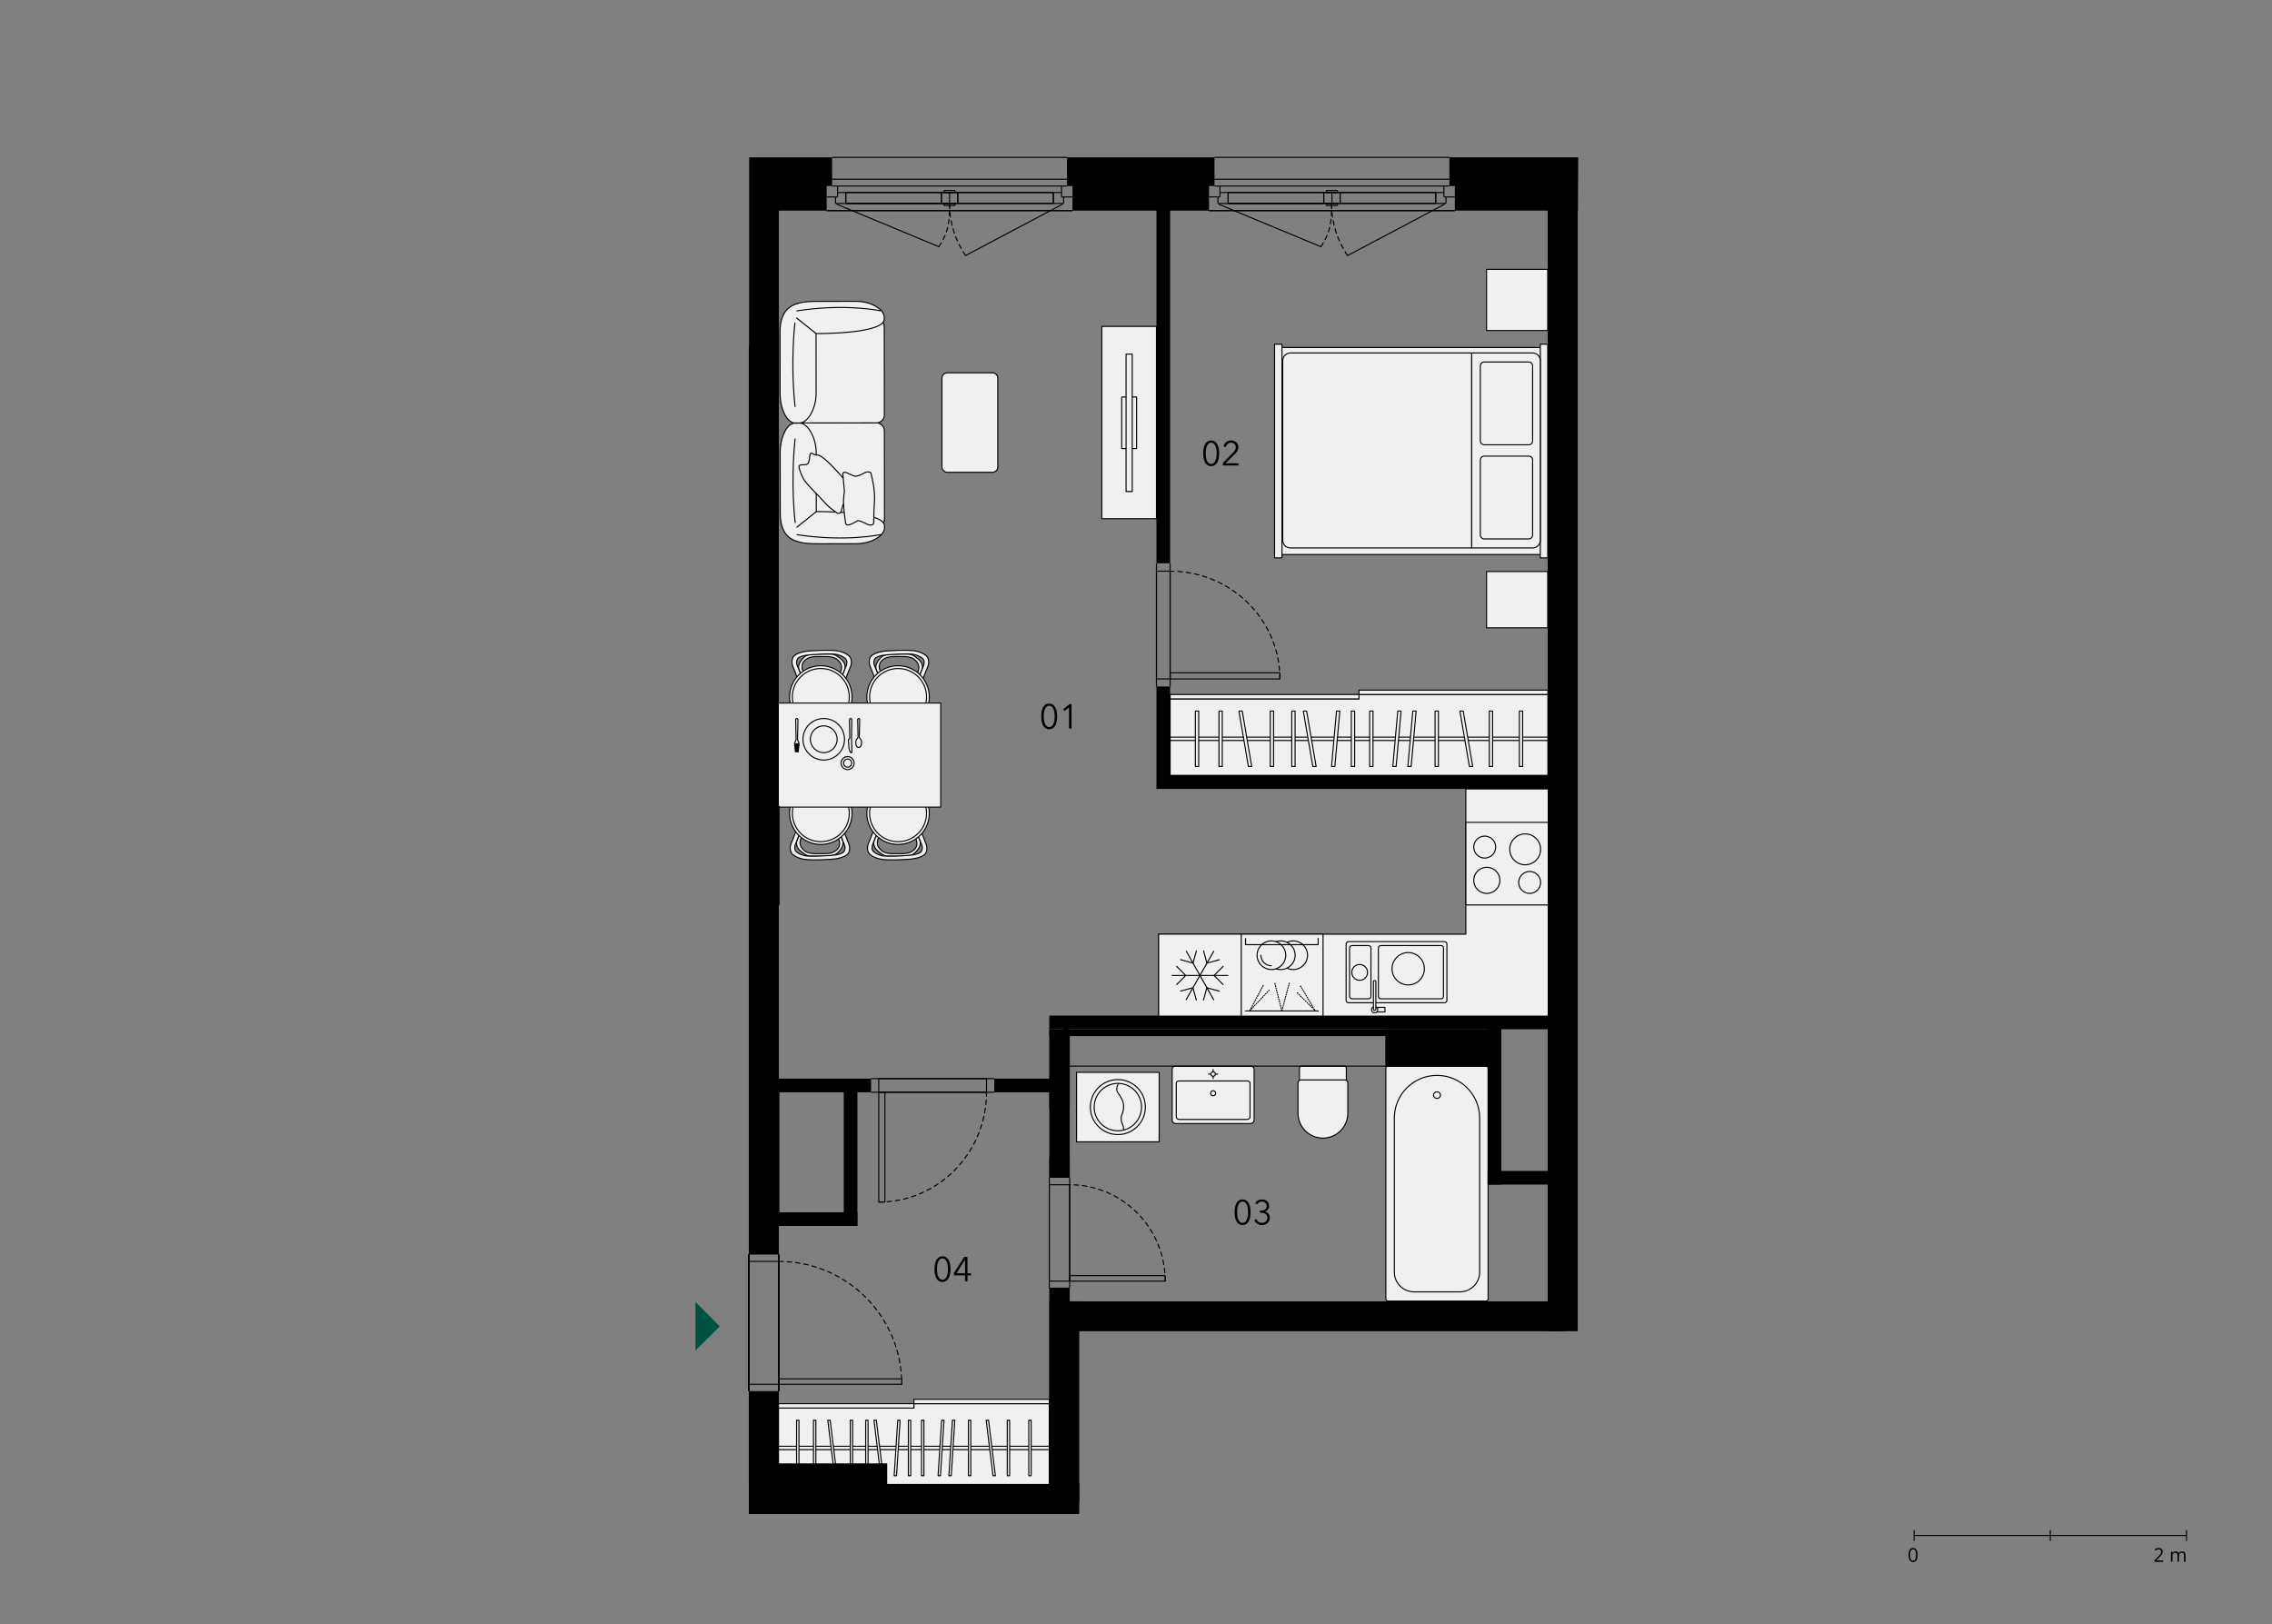 <?xml version="1.0" encoding="utf-8"?>
<!-- Generator: Adobe Illustrator 28.1.0, SVG Export Plug-In . SVG Version: 6.00 Build 0)  -->
<!DOCTYPE svg PUBLIC "-//W3C//DTD SVG 1.1//EN" "http://www.w3.org/Graphics/SVG/1.1/DTD/svg11.dtd">
<svg version="1.1" id="_x32_17" xmlns:x="http://ns.adobe.com/Extensibility/1.0/" xmlns:i="http://ns.adobe.com/AdobeIllustrator/10.0/" xmlns:graph="http://ns.adobe.com/Graphs/1.0/"
	 xmlns="http://www.w3.org/2000/svg" xmlns:xlink="http://www.w3.org/1999/xlink" x="0px" y="0px" width="1070px" height="765px"
	 viewBox="0 0 1070 765" style="enable-background:new 0 0 1070 765;" xml:space="preserve">
<rect x="0" y="0" width="1070" height="765" fill="#808080" stroke="none"/>
<style type="text/css">
	.st0{fill:#F0F0F1;}
	.st1{fill:none;stroke:#000000;stroke-width:0.5;stroke-linecap:round;stroke-linejoin:round;stroke-miterlimit:10;}
	.st2{fill:none;stroke:#000000;stroke-width:0.5;stroke-linecap:round;stroke-linejoin:round;}
	.st3{fill:none;stroke:#000000;stroke-width:0.5;stroke-linecap:round;stroke-linejoin:round;stroke-dasharray:0.347,0.697;}
	
		.st4{fill:none;stroke:#000000;stroke-width:0.5;stroke-linecap:round;stroke-linejoin:round;stroke-miterlimit:10;stroke-dasharray:0.357,0.715;}
	.st5{fill:#F0EFF0;}
	.st6{fill:none;}
	.st7{fill:none;stroke:#000000;stroke-width:0.5;stroke-miterlimit:10;}
	
		.st8{clip-path:url(#SVGID_00000039135128300579461120000004755890753814294668_);fill:none;stroke:#000000;stroke-width:0.5;stroke-miterlimit:10;}
	
		.st9{clip-path:url(#SVGID_00000053524517827831690330000013300964876188627586_);fill:none;stroke:#000000;stroke-width:0.5;stroke-miterlimit:10;}
	
		.st10{clip-path:url(#SVGID_00000165233966578768700420000001905075225230659459_);fill:none;stroke:#000000;stroke-width:0.5;stroke-miterlimit:10;}
	
		.st11{clip-path:url(#SVGID_00000074408245977316080220000012730193890907262649_);fill:none;stroke:#000000;stroke-width:0.5;stroke-miterlimit:10;}
	
		.st12{clip-path:url(#SVGID_00000176019184556901438500000018091224145012450984_);fill:none;stroke:#000000;stroke-width:0.5;stroke-linecap:round;stroke-linejoin:round;stroke-miterlimit:10;stroke-dasharray:2.144,1.786;}
	
		.st13{fill:none;stroke:#000000;stroke-width:0.5;stroke-linecap:round;stroke-linejoin:round;stroke-miterlimit:10;stroke-dasharray:2.144,1.786;}
	
		.st14{clip-path:url(#SVGID_00000179647674041300914120000011004604754402311081_);fill:none;stroke:#000000;stroke-width:0.5;stroke-linecap:round;stroke-linejoin:round;stroke-miterlimit:10;stroke-dasharray:2.144,1.786;}
	
		.st15{clip-path:url(#SVGID_00000067916997329491888890000002557231517270066319_);fill:none;stroke:#000000;stroke-width:0.5;stroke-linecap:round;stroke-linejoin:round;stroke-miterlimit:10;stroke-dasharray:2.144,1.786;}
	
		.st16{clip-path:url(#SVGID_00000183927694462275128180000009890232697273116341_);fill:none;stroke:#000000;stroke-width:0.5;stroke-linecap:round;stroke-linejoin:round;stroke-miterlimit:10;stroke-dasharray:2.144,1.786;}
	
		.st17{clip-path:url(#SVGID_00000099621501803072689980000018242852720555442085_);fill:none;stroke:#000000;stroke-width:0.5;stroke-linecap:round;stroke-linejoin:round;stroke-miterlimit:10;stroke-dasharray:2.144,1.786;}
	.st18{fill:#005240;}
	.st19{fill:none;stroke:#000000;stroke-width:0.5;}
</style>
<polygon class="st0" points="690.344,478.809 729.202,478.809 729.202,439.95 729.202,380.557 729.175,380.557 729.175,371.548 
	699.167,371.548 690.344,371.548 690.344,439.95 587.796,439.95 587.796,439.977 545.671,439.977 545.671,469.985 545.671,478.809 
	"/>
<polygon class="st1" points="690.344,478.809 729.202,478.809 729.202,439.95 729.202,380.557 729.175,380.557 729.175,371.548 
	699.167,371.548 690.344,371.548 690.344,439.95 587.796,439.95 587.796,439.977 545.671,439.977 545.671,469.985 545.671,478.809 
	"/>
<rect x="690.355" y="387.292" class="st0" width="38.916" height="38.916"/>
<rect x="690.355" y="387.292" class="st1" width="38.916" height="38.916"/>
<path class="st0" d="M715.222,415.594c0-2.855,2.315-5.171,5.171-5.171c2.855,0,5.17,2.317,5.17,5.171
	c0,2.855-2.315,5.171-5.17,5.171C717.536,420.765,715.222,418.449,715.222,415.594"/>
<path class="st1" d="M715.222,415.594c0-2.855,2.315-5.171,5.171-5.171c2.855,0,5.17,2.317,5.17,5.171
	c0,2.855-2.315,5.171-5.17,5.171C717.536,420.765,715.222,418.449,715.222,415.594z"/>
<path class="st0" d="M694.057,414.607c0-3.402,2.759-6.154,6.154-6.154c3.402,0,6.161,2.752,6.161,6.154
	c0,3.402-2.759,6.154-6.161,6.154C696.816,420.761,694.057,418.009,694.057,414.607"/>
<path class="st1" d="M694.057,414.607c0-3.402,2.759-6.154,6.154-6.154c3.402,0,6.161,2.752,6.161,6.154
	c0,3.402-2.759,6.154-6.161,6.154C696.816,420.761,694.057,418.009,694.057,414.607z"/>
<path class="st0" d="M704.397,398.948c0,2.855-2.315,5.171-5.171,5.171c-2.855,0-5.17-2.317-5.17-5.171
	c0-2.855,2.315-5.17,5.17-5.17C702.082,393.778,704.397,396.093,704.397,398.948"/>
<path class="st1" d="M704.397,398.948c0,2.855-2.315,5.171-5.171,5.171c-2.855,0-5.17-2.317-5.17-5.171
	c0-2.855,2.315-5.17,5.17-5.17C702.082,393.778,704.397,396.093,704.397,398.948z"/>
<path class="st0" d="M725.563,400.003c0,4.019-3.262,7.274-7.274,7.274c-4.019,0-7.279-3.254-7.279-7.274
	c0-4.019,3.26-7.274,7.279-7.274C722.301,392.729,725.563,395.983,725.563,400.003"/>
<path class="st1" d="M725.563,400.003c0,4.019-3.262,7.274-7.274,7.274c-4.019,0-7.279-3.254-7.279-7.274
	c0-4.019,3.26-7.274,7.279-7.274C722.301,392.729,725.563,395.983,725.563,400.003z"/>
<rect x="584.175" y="439.926" class="st0" width="38.916" height="38.916"/>
<rect x="584.174" y="439.926" class="st1" width="38.916" height="38.916"/>
<path class="st0" d="M615.794,449.868c0,3.73-3.022,6.746-6.746,6.746c-3.73,0-6.754-3.017-6.754-6.746
	c0-3.73,3.024-6.746,6.754-6.746C612.772,443.122,615.794,446.139,615.794,449.868"/>
<path class="st1" d="M615.794,449.868c0,3.73-3.022,6.746-6.746,6.746c-3.73,0-6.754-3.017-6.754-6.746
	c0-3.73,3.024-6.746,6.754-6.746C612.772,443.122,615.794,446.139,615.794,449.868z"/>
<path class="st0" d="M609.944,449.868c0,3.73-3.022,6.746-6.746,6.746c-3.73,0-6.754-3.017-6.754-6.746
	c0-3.73,3.024-6.746,6.754-6.746C606.922,443.122,609.944,446.139,609.944,449.868"/>
<path class="st1" d="M609.944,449.868c0,3.73-3.022,6.746-6.746,6.746c-3.73,0-6.754-3.017-6.754-6.746
	c0-3.73,3.024-6.746,6.754-6.746C606.922,443.122,609.944,446.139,609.944,449.868z"/>
<path class="st0" d="M605.522,449.868c0,3.73-3.022,6.746-6.746,6.746c-3.73,0-6.754-3.017-6.754-6.746
	c0-3.73,3.024-6.746,6.754-6.746C602.499,443.122,605.522,446.139,605.522,449.868"/>
<path class="st1" d="M605.522,449.868c0,3.73-3.022,6.746-6.746,6.746c-3.73,0-6.754-3.017-6.754-6.746
	c0-3.73,3.024-6.746,6.754-6.746C602.499,443.122,605.522,446.139,605.522,449.868z"/>
<path class="st1" d="M598.773,454.821c-2.734,0-4.952-2.219-4.952-4.952"/>
<polyline class="st1" points="620.794,442.019 620.794,444.894 586.585,444.894 586.585,442.019 "/>
<line class="st1" x1="620.794" y1="476.125" x2="586.585" y2="476.125"/>
<line class="st2" x1="619.22" y1="475.749" x2="619.06" y2="475.472"/>
<line class="st3" x1="618.418" y1="474.393" x2="612.983" y2="465.222"/>
<line class="st2" x1="612.662" y1="464.685" x2="612.502" y2="464.408"/>
<line class="st4" x1="610.959" y1="467.59" x2="619.223" y2="475.751"/>
<line class="st4" x1="607.161" y1="463.074" x2="603.689" y2="476.124"/>
<line class="st4" x1="600.388" y1="463.177" x2="603.688" y2="476.123"/>
<line class="st4" x1="597.72" y1="466.307" x2="588.485" y2="476.128"/>
<line class="st4" x1="594.898" y1="464.152" x2="588.486" y2="476.128"/>
<rect x="545.669" y="439.926" class="st0" width="38.909" height="38.916"/>
<rect x="545.67" y="439.926" class="st1" width="38.909" height="38.916"/>
<line class="st1" x1="578.263" y1="459.407" x2="551.991" y2="459.407"/>
<polyline class="st1" points="576.015,463.666 571.758,459.409 576.015,455.152 "/>
<polyline class="st1" points="554.18,455.148 558.437,459.405 554.18,463.664 "/>
<line class="st1" x1="571.583" y1="470.848" x2="558.675" y2="447.966"/>
<polyline class="st1" points="566.768,470.982 568.383,465.18 574.19,466.795 "/>
<polyline class="st1" points="563.457,447.779 561.842,453.58 556.035,451.966 "/>
<line class="st1" x1="558.596" y1="470.821" x2="571.599" y2="447.99"/>
<polyline class="st1" points="556.008,466.759 561.815,465.164 563.41,470.978 "/>
<polyline class="st1" points="574.217,452.002 568.41,453.596 566.815,447.782 "/>
<path class="st0" d="M680.274,443.456h-45.167c-0.637,0-1.15,0.515-1.15,1.152v26.496c0,0.637,0.513,1.152,1.15,1.152h45.167
	c0.637,0,1.15-0.515,1.15-1.152v-26.496C681.424,443.97,680.911,443.456,680.274,443.456"/>
<path class="st1" d="M680.274,443.456h-45.167c-0.637,0-1.15,0.515-1.15,1.152v26.496c0,0.637,0.513,1.152,1.15,1.152h45.167
	c0.637,0,1.15-0.515,1.15-1.152v-26.496C681.424,443.97,680.911,443.456,680.274,443.456z"/>
<path class="st0" d="M644.499,445.319h-7.769c-0.637,0-1.152,0.515-1.152,1.152v22.766c0,0.637,0.515,1.15,1.152,1.15h7.769
	c0.637,0,1.15-0.513,1.15-1.15v-22.766C645.649,445.834,645.136,445.319,644.499,445.319"/>
<path class="st1" d="M644.499,445.319h-7.769c-0.637,0-1.152,0.515-1.152,1.152v22.766c0,0.637,0.515,1.15,1.152,1.15h7.769
	c0.637,0,1.15-0.513,1.15-1.15v-22.766C645.649,445.834,645.136,445.319,644.499,445.319z"/>
<path class="st0" d="M678.648,445.319h-28.343c-0.637,0-1.152,0.515-1.152,1.152v22.766c0,0.637,0.515,1.15,1.152,1.15h28.343
	c0.637,0,1.15-0.513,1.15-1.15v-22.766C679.798,445.834,679.285,445.319,678.648,445.319"/>
<path class="st1" d="M678.648,445.319h-28.343c-0.637,0-1.152,0.515-1.152,1.152v22.766c0,0.637,0.515,1.15,1.152,1.15h28.343
	c0.637,0,1.15-0.513,1.15-1.15v-22.766C679.798,445.834,679.285,445.319,678.648,445.319z"/>
<path class="st0" d="M670.954,456.16c0-4.212-3.415-7.621-7.621-7.621c-4.212,0-7.621,3.409-7.621,7.621
	c0,4.212,3.409,7.621,7.621,7.621C667.539,463.781,670.954,460.372,670.954,456.16"/>
<ellipse transform="matrix(0.987 -0.16 0.16 0.987 -64.504 112.144)" class="st1" cx="663.333" cy="456.16" rx="7.621" ry="7.621"/>
<path class="st0" d="M644.056,457.953c0-2.052-1.665-3.717-3.717-3.717c-2.052,0-3.712,1.665-3.712,3.717
	c0,2.052,1.66,3.717,3.712,3.717C642.391,461.67,644.056,460.005,644.056,457.953"/>
<path class="st1" d="M644.056,457.953c0-2.052-1.665-3.717-3.717-3.717c-2.052,0-3.712,1.665-3.712,3.717
	c0,2.052,1.66,3.717,3.712,3.717C642.391,461.67,644.056,460.005,644.056,457.953z"/>
<rect x="648.332" y="474.423" class="st0" width="3.904" height="2.167"/>
<rect x="648.332" y="474.423" class="st1" width="3.904" height="2.167"/>
<path class="st0" d="M648.874,475.541c0-0.823-0.662-1.485-1.485-1.485c-0.824,0-1.487,0.662-1.487,1.485
	c0,0.823,0.662,1.485,1.487,1.485C648.212,477.026,648.874,476.364,648.874,475.541"/>
<path class="st1" d="M648.874,475.541c0-0.823-0.662-1.485-1.485-1.485c-0.824,0-1.487,0.662-1.487,1.485
	c0,0.823,0.662,1.485,1.487,1.485C648.212,477.026,648.874,476.364,648.874,475.541z"/>
<path class="st0" d="M647.389,461.773L647.389,461.773c-0.315,0-0.572,0.257-0.572,0.572v12.973c0,0.315,0.257,0.572,0.572,0.572
	c0.315,0,0.572-0.257,0.572-0.572v-12.973C647.961,462.031,647.704,461.773,647.389,461.773"/>
<path class="st1" d="M647.389,461.773L647.389,461.773c-0.315,0-0.572,0.257-0.572,0.572v12.973c0,0.315,0.257,0.572,0.572,0.572
	c0.315,0,0.572-0.257,0.572-0.572v-12.973C647.961,462.031,647.704,461.773,647.389,461.773z"/>
<path class="st0" d="M427.226,403.09c2.572-0.16,3.659-1.377,4.495-2.297c0.959-1.06,2.259-3.125,1.46-5.099
	c-0.23-0.59-0.72-1.845-0.72-1.845l-1.138-2.959l-1.48,0.734c0,0,1.872,3.929,1.955,5.17c0.162,2.412-1.253,3.55-2.475,4.277
	c-1.325,0.785-3.049,0.927-4.354,0.952h-5.009c-1.307-0.025-3.307-0.257-4.657-1.337c-1.112-0.887-1.924-1.975-2.104-3.202
	c-0.335-2.362,1.872-5.294,1.872-5.294l-1.435-1.3l-1.537,3.987l-0.443,1.114c0,0-0.895,2.392,1.498,4.559
	c1.325,1.195,3.127,2.695,5.094,2.687C418.653,403.238,424.261,403.27,427.226,403.09"/>
<path class="st1" d="M427.226,403.09c2.572-0.16,3.659-1.377,4.495-2.297c0.959-1.06,2.259-3.125,1.46-5.099
	c-0.23-0.59-0.72-1.845-0.72-1.845l-1.138-2.959l-1.48,0.734c0,0,1.872,3.929,1.955,5.17c0.162,2.412-1.253,3.55-2.475,4.277
	c-1.325,0.785-3.049,0.927-4.354,0.952h-5.009c-1.307-0.025-3.307-0.257-4.657-1.337c-1.112-0.887-1.924-1.975-2.104-3.202
	c-0.335-2.362,1.872-5.294,1.872-5.294l-1.435-1.3l-1.537,3.987l-0.443,1.114c0,0-0.895,2.392,1.498,4.559
	c1.325,1.195,3.127,2.695,5.094,2.687C418.653,403.238,424.261,403.27,427.226,403.09z"/>
<path class="st0" d="M432.008,373.93L432.008,373.93c-0.36-0.36-0.36-0.945,0-1.305l1.742-1.742c0.36-0.362,0.945-0.362,1.307,0
	c0.36,0.36,0.36,0.945,0,1.305l-1.744,1.742C432.953,374.29,432.368,374.29,432.008,373.93"/>
<path class="st1" d="M432.008,373.93L432.008,373.93c-0.36-0.36-0.36-0.945,0-1.305l1.742-1.742c0.36-0.362,0.945-0.362,1.307,0
	c0.36,0.36,0.36,0.945,0,1.305l-1.744,1.742C432.953,374.29,432.368,374.29,432.008,373.93z"/>
<path class="st0" d="M410.449,370.882L410.449,370.882c0.36-0.36,0.945-0.36,1.305,0l1.742,1.744c0.36,0.358,0.36,0.945,0,1.305
	c-0.36,0.36-0.945,0.36-1.305,0l-1.742-1.744C410.089,371.827,410.089,371.242,410.449,370.882"/>
<path class="st1" d="M410.449,370.882L410.449,370.882c0.36-0.36,0.945-0.36,1.305,0l1.742,1.744c0.36,0.358,0.36,0.945,0,1.305
	c-0.36,0.36-0.945,0.36-1.305,0l-1.742-1.744C410.089,371.827,410.089,371.242,410.449,370.882z"/>
<path class="st0" d="M430.475,404.394c2.9-0.572,3.865-1.138,4.927-1.93c1.055-0.797,1.433-2.945,0.868-4.637
	c-0.238-0.707-0.797-2.187-1.125-2.927c-0.74-1.715-1.942-4.912-1.942-4.912l-1.157,2.817c0,0,1.935,4.682,2.16,5.364
	c0.45,1.388-0.077,2.99-1.042,3.478c-0.34,0.167-1.235,0.65-3.092,0.972c-2.162,0.38-12.503,0.99-14.857,0.353
	c-2.167-0.585-3.074-1.285-3.595-1.69c-1.03-0.805-1.105-2.072-0.797-3.125c0.205-0.689,2.09-5.351,2.09-5.351l-1.157-2.817
	c0,0-1.235,3.575-1.967,5.292c-0.734,1.717-0.862,2.052-1.075,2.759c-0.475,1.582,0.005,3.614,1.06,4.405
	c1.062,0.792,1.892,1.429,4.394,2.072C417.515,405.384,428.295,404.826,430.475,404.394"/>
<path class="st1" d="M430.475,404.394c2.9-0.572,3.865-1.138,4.927-1.93c1.055-0.797,1.433-2.945,0.868-4.637
	c-0.238-0.707-0.797-2.187-1.125-2.927c-0.74-1.715-1.942-4.912-1.942-4.912l-1.157,2.817c0,0,1.935,4.682,2.16,5.364
	c0.45,1.388-0.077,2.99-1.042,3.478c-0.34,0.167-1.235,0.65-3.092,0.972c-2.162,0.38-12.503,0.99-14.857,0.353
	c-2.167-0.585-3.074-1.285-3.595-1.69c-1.03-0.805-1.105-2.072-0.797-3.125c0.205-0.689,2.09-5.351,2.09-5.351l-1.157-2.817
	c0,0-1.235,3.575-1.967,5.292c-0.734,1.717-0.862,2.052-1.075,2.759c-0.475,1.582,0.005,3.614,1.06,4.405
	c1.062,0.792,1.892,1.429,4.394,2.072C417.515,405.384,428.295,404.826,430.475,404.394z"/>
<path class="st0" d="M422.953,397.7c-8.129,0-14.72-6.592-14.72-14.72c0-8.123,6.592-14.715,14.72-14.715
	c8.129,0,14.72,6.592,14.72,14.715C437.674,391.109,431.082,397.7,422.953,397.7"/>
<path class="st1" d="M422.953,397.7c-8.129,0-14.72-6.592-14.72-14.72c0-8.123,6.592-14.715,14.72-14.715
	c8.129,0,14.72,6.592,14.72,14.715C437.674,391.109,431.082,397.7,422.953,397.7z"/>
<path class="st0" d="M422.953,396.391c-7.409,0-13.41-6.007-13.41-13.408c0-7.411,6.001-13.41,13.41-13.41
	c7.409,0,13.408,5.999,13.408,13.41C436.361,390.385,430.362,396.391,422.953,396.391"/>
<path class="st1" d="M422.953,396.391c-7.409,0-13.41-6.007-13.41-13.408c0-7.411,6.001-13.41,13.41-13.41
	c7.409,0,13.408,5.999,13.408,13.41C436.361,390.385,430.362,396.391,422.953,396.391z"/>
<path class="st0" d="M390.836,403.09c2.572-0.16,3.659-1.377,4.495-2.297c0.959-1.06,2.259-3.125,1.46-5.099
	c-0.23-0.59-0.72-1.845-0.72-1.845l-1.138-2.959l-1.472,0.734c0,0,1.865,3.929,1.948,5.17c0.162,2.412-1.253,3.55-2.475,4.277
	c-1.325,0.785-3.049,0.927-4.354,0.952h-5.009c-1.307-0.025-3.307-0.257-4.657-1.337c-1.112-0.887-1.924-1.975-2.104-3.202
	c-0.335-2.362,1.872-5.294,1.872-5.294l-1.435-1.3l-1.537,3.987l-0.443,1.114c0,0-0.895,2.392,1.498,4.559
	c1.325,1.195,3.127,2.695,5.094,2.687C382.263,403.238,387.872,403.27,390.836,403.09"/>
<path class="st1" d="M390.836,403.09c2.572-0.16,3.659-1.377,4.495-2.297c0.959-1.06,2.259-3.125,1.46-5.099
	c-0.23-0.59-0.72-1.845-0.72-1.845l-1.138-2.959l-1.472,0.734c0,0,1.865,3.929,1.948,5.17c0.162,2.412-1.253,3.55-2.475,4.277
	c-1.325,0.785-3.049,0.927-4.354,0.952h-5.009c-1.307-0.025-3.307-0.257-4.657-1.337c-1.112-0.887-1.924-1.975-2.104-3.202
	c-0.335-2.362,1.872-5.294,1.872-5.294l-1.435-1.3l-1.537,3.987l-0.443,1.114c0,0-0.895,2.392,1.498,4.559
	c1.325,1.195,3.127,2.695,5.094,2.687C382.263,403.238,387.872,403.27,390.836,403.09z"/>
<path class="st0" d="M395.618,373.93L395.618,373.93c-0.36-0.36-0.36-0.945,0-1.305l1.742-1.742c0.36-0.362,0.945-0.362,1.307,0
	c0.36,0.36,0.36,0.945,0,1.305l-1.744,1.742C396.563,374.29,395.978,374.29,395.618,373.93"/>
<path class="st1" d="M395.618,373.93L395.618,373.93c-0.36-0.36-0.36-0.945,0-1.305l1.742-1.742c0.36-0.362,0.945-0.362,1.307,0
	c0.36,0.36,0.36,0.945,0,1.305l-1.744,1.742C396.563,374.29,395.978,374.29,395.618,373.93z"/>
<path class="st0" d="M374.059,370.882L374.059,370.882c0.36-0.36,0.945-0.36,1.305,0l1.742,1.744c0.362,0.358,0.362,0.945,0,1.305
	c-0.36,0.36-0.945,0.36-1.305,0l-1.742-1.744C373.699,371.827,373.699,371.242,374.059,370.882"/>
<path class="st1" d="M374.059,370.882L374.059,370.882c0.36-0.36,0.945-0.36,1.305,0l1.742,1.744c0.362,0.358,0.362,0.945,0,1.305
	c-0.36,0.36-0.945,0.36-1.305,0l-1.742-1.744C373.699,371.827,373.699,371.242,374.059,370.882z"/>
<path class="st0" d="M394.086,404.394c2.9-0.572,3.865-1.138,4.919-1.93c1.062-0.797,1.44-2.945,0.875-4.637
	c-0.238-0.707-0.797-2.187-1.125-2.927c-0.74-1.715-1.942-4.912-1.942-4.912l-1.157,2.817c0,0,1.935,4.682,2.155,5.364
	c0.455,1.388-0.072,2.99-1.037,3.478c-0.34,0.167-1.235,0.65-3.092,0.972c-2.162,0.38-12.503,0.99-14.863,0.353
	c-2.162-0.585-3.069-1.285-3.589-1.69c-1.03-0.805-1.105-2.072-0.797-3.125c0.205-0.689,2.09-5.351,2.09-5.351l-1.157-2.817
	c0,0-1.235,3.575-1.967,5.292c-0.734,1.717-0.862,2.052-1.075,2.759c-0.475,1.582,0.005,3.614,1.06,4.405
	c1.062,0.792,1.892,1.429,4.394,2.072C381.126,405.384,391.906,404.826,394.086,404.394"/>
<path class="st1" d="M394.086,404.394c2.9-0.572,3.865-1.138,4.919-1.93c1.062-0.797,1.44-2.945,0.875-4.637
	c-0.238-0.707-0.797-2.187-1.125-2.927c-0.74-1.715-1.942-4.912-1.942-4.912l-1.157,2.817c0,0,1.935,4.682,2.155,5.364
	c0.455,1.388-0.072,2.99-1.037,3.478c-0.34,0.167-1.235,0.65-3.092,0.972c-2.162,0.38-12.503,0.99-14.863,0.353
	c-2.162-0.585-3.069-1.285-3.589-1.69c-1.03-0.805-1.105-2.072-0.797-3.125c0.205-0.689,2.09-5.351,2.09-5.351l-1.157-2.817
	c0,0-1.235,3.575-1.967,5.292c-0.734,1.717-0.862,2.052-1.075,2.759c-0.475,1.582,0.005,3.614,1.06,4.405
	c1.062,0.792,1.892,1.429,4.394,2.072C381.126,405.384,391.906,404.826,394.086,404.394z"/>
<path class="st0" d="M386.564,397.7c-8.129,0-14.72-6.592-14.72-14.72c0-8.123,6.592-14.715,14.72-14.715
	c8.129,0,14.72,6.592,14.72,14.715C401.284,391.109,394.693,397.7,386.564,397.7"/>
<path class="st1" d="M386.564,397.7c-8.129,0-14.72-6.592-14.72-14.72c0-8.123,6.592-14.715,14.72-14.715
	c8.129,0,14.72,6.592,14.72,14.715C401.284,391.109,394.693,397.7,386.564,397.7z"/>
<path class="st0" d="M386.564,396.391c-7.409,0-13.41-6.007-13.41-13.408c0-7.411,6.001-13.41,13.41-13.41
	c7.409,0,13.408,5.999,13.408,13.41C399.972,390.385,393.973,396.391,386.564,396.391"/>
<path class="st1" d="M386.564,396.391c-7.409,0-13.41-6.007-13.41-13.408c0-7.411,6.001-13.41,13.41-13.41
	c7.409,0,13.408,5.999,13.408,13.41C399.972,390.385,393.973,396.391,386.564,396.391z"/>
<path class="st0" d="M382.29,308.14c-2.572,0.16-3.659,1.377-4.496,2.297c-0.958,1.06-2.257,3.125-1.46,5.099
	c0.232,0.592,0.722,1.845,0.722,1.845l1.138,2.959l1.472-0.733c0,0-1.865-3.929-1.949-5.171c-0.16-2.412,1.255-3.55,2.477-4.277
	c1.325-0.785,3.049-0.925,4.354-0.952h5.009c1.307,0.027,3.307,0.257,4.657,1.337c1.112,0.887,1.922,1.975,2.102,3.204
	c0.335,2.36-1.87,5.292-1.87,5.292l1.435,1.3l1.537-3.987l0.443-1.114c0,0,0.895-2.39-1.498-4.559
	c-1.325-1.195-3.127-2.695-5.094-2.687C390.864,307.993,385.255,307.96,382.29,308.14"/>
<path class="st1" d="M382.29,308.14c-2.572,0.16-3.659,1.377-4.496,2.297c-0.958,1.06-2.257,3.125-1.46,5.099
	c0.232,0.592,0.722,1.845,0.722,1.845l1.138,2.959l1.472-0.733c0,0-1.865-3.929-1.949-5.171c-0.16-2.412,1.255-3.55,2.477-4.277
	c1.325-0.785,3.049-0.925,4.354-0.952h5.009c1.307,0.027,3.307,0.257,4.657,1.337c1.112,0.887,1.922,1.975,2.102,3.204
	c0.335,2.36-1.87,5.292-1.87,5.292l1.435,1.3l1.537-3.987l0.443-1.114c0,0,0.895-2.39-1.498-4.559
	c-1.325-1.195-3.127-2.695-5.094-2.687C390.864,307.993,385.255,307.96,382.29,308.14z"/>
<path class="st0" d="M377.51,337.3L377.51,337.3c0.36,0.36,0.36,0.945,0,1.305l-1.744,1.744c-0.358,0.36-0.945,0.36-1.305,0
	c-0.36-0.36-0.36-0.947,0-1.305l1.744-1.744C376.565,336.94,377.15,336.94,377.51,337.3"/>
<path class="st1" d="M377.51,337.3L377.51,337.3c0.36,0.36,0.36,0.945,0,1.305l-1.744,1.744c-0.358,0.36-0.945,0.36-1.305,0
	c-0.36-0.36-0.36-0.947,0-1.305l1.744-1.744C376.565,336.94,377.15,336.94,377.51,337.3z"/>
<path class="st0" d="M399.069,340.347L399.069,340.347c-0.36,0.36-0.945,0.36-1.305,0l-1.744-1.742c-0.36-0.36-0.36-0.945,0-1.307
	c0.36-0.36,0.947-0.36,1.305,0l1.744,1.744C399.429,339.402,399.429,339.987,399.069,340.347"/>
<path class="st1" d="M399.069,340.347L399.069,340.347c-0.36,0.36-0.945,0.36-1.305,0l-1.744-1.742c-0.36-0.36-0.36-0.945,0-1.307
	c0.36-0.36,0.947-0.36,1.305,0l1.744,1.744C399.429,339.402,399.429,339.987,399.069,340.347z"/>
<path class="st0" d="M379.042,306.835c-2.902,0.572-3.865,1.138-4.927,1.93c-1.055,0.797-1.435,2.945-0.868,4.637
	c0.238,0.707,0.797,2.187,1.125,2.927c0.74,1.717,1.942,4.914,1.942,4.914l1.157-2.824c0,0-1.935-4.675-2.16-5.357
	c-0.452-1.39,0.076-2.992,1.04-3.479c0.342-0.167,1.237-0.65,3.094-0.972c2.162-0.378,12.503-0.99,14.857-0.353
	c2.165,0.585,3.073,1.285,3.595,1.69c1.028,0.805,1.105,2.072,0.797,3.127c-0.205,0.688-2.09,5.344-2.09,5.344l1.157,2.824
	c0,0,1.235-3.577,1.967-5.294c0.733-1.717,0.862-2.052,1.075-2.759c0.475-1.582-0.007-3.614-1.062-4.405
	c-1.06-0.792-1.89-1.427-4.392-2.072C392.001,305.845,381.222,306.405,379.042,306.835"/>
<path class="st1" d="M379.042,306.835c-2.902,0.572-3.865,1.138-4.927,1.93c-1.055,0.797-1.435,2.945-0.868,4.637
	c0.238,0.707,0.797,2.187,1.125,2.927c0.74,1.717,1.942,4.914,1.942,4.914l1.157-2.824c0,0-1.935-4.675-2.16-5.357
	c-0.452-1.39,0.076-2.992,1.04-3.479c0.342-0.167,1.237-0.65,3.094-0.972c2.162-0.378,12.503-0.99,14.857-0.353
	c2.165,0.585,3.073,1.285,3.595,1.69c1.028,0.805,1.105,2.072,0.797,3.127c-0.205,0.688-2.09,5.344-2.09,5.344l1.157,2.824
	c0,0,1.235-3.577,1.967-5.294c0.733-1.717,0.862-2.052,1.075-2.759c0.475-1.582-0.007-3.614-1.062-4.405
	c-1.06-0.792-1.89-1.427-4.392-2.072C392.001,305.845,381.222,306.405,379.042,306.835z"/>
<path class="st0" d="M386.564,313.53c8.129,0,14.72,6.592,14.72,14.72c0,8.123-6.592,14.715-14.72,14.715
	c-8.129,0-14.72-6.592-14.72-14.715C371.844,320.121,378.435,313.53,386.564,313.53"/>
<path class="st1" d="M386.564,313.53c8.129,0,14.72,6.592,14.72,14.72c0,8.123-6.592,14.715-14.72,14.715
	c-8.129,0-14.72-6.592-14.72-14.715C371.844,320.121,378.435,313.53,386.564,313.53z"/>
<path class="st0" d="M386.564,314.838c7.409,0,13.408,6.007,13.408,13.41c0,7.409-5.999,13.408-13.408,13.408
	c-7.409,0-13.41-5.999-13.41-13.408C373.154,320.845,379.155,314.838,386.564,314.838"/>
<path class="st1" d="M386.564,314.838c7.409,0,13.408,6.007,13.408,13.41c0,7.409-5.999,13.408-13.408,13.408
	c-7.409,0-13.41-5.999-13.41-13.408C373.154,320.845,379.155,314.838,386.564,314.838z"/>
<path class="st0" d="M418.68,308.14c-2.572,0.16-3.659,1.377-4.496,2.297c-0.958,1.06-2.257,3.125-1.46,5.099
	c0.232,0.592,0.722,1.845,0.722,1.845l1.138,2.959l1.472-0.733c0,0-1.865-3.929-1.949-5.171c-0.16-2.412,1.255-3.55,2.477-4.277
	c1.325-0.785,3.049-0.925,4.354-0.952h5.009c1.305,0.027,3.307,0.257,4.657,1.337c1.112,0.887,1.922,1.975,2.102,3.204
	c0.335,2.36-1.87,5.292-1.87,5.292l1.435,1.3l1.535-3.987l0.445-1.114c0,0,0.895-2.39-1.498-4.559
	c-1.325-1.195-3.127-2.695-5.094-2.687C427.252,307.993,421.645,307.96,418.68,308.14"/>
<path class="st1" d="M418.68,308.14c-2.572,0.16-3.659,1.377-4.496,2.297c-0.958,1.06-2.257,3.125-1.46,5.099
	c0.232,0.592,0.722,1.845,0.722,1.845l1.138,2.959l1.472-0.733c0,0-1.865-3.929-1.949-5.171c-0.16-2.412,1.255-3.55,2.477-4.277
	c1.325-0.785,3.049-0.925,4.354-0.952h5.009c1.305,0.027,3.307,0.257,4.657,1.337c1.112,0.887,1.922,1.975,2.102,3.204
	c0.335,2.36-1.87,5.292-1.87,5.292l1.435,1.3l1.535-3.987l0.445-1.114c0,0,0.895-2.39-1.498-4.559
	c-1.325-1.195-3.127-2.695-5.094-2.687C427.252,307.993,421.645,307.96,418.68,308.14z"/>
<path class="st0" d="M413.899,337.3L413.899,337.3c0.36,0.36,0.36,0.945,0,1.305l-1.744,1.744c-0.358,0.36-0.945,0.36-1.305,0
	c-0.36-0.36-0.36-0.947,0-1.305l1.744-1.744C412.954,336.94,413.539,336.94,413.899,337.3"/>
<path class="st1" d="M413.899,337.3L413.899,337.3c0.36,0.36,0.36,0.945,0,1.305l-1.744,1.744c-0.358,0.36-0.945,0.36-1.305,0
	c-0.36-0.36-0.36-0.947,0-1.305l1.744-1.744C412.954,336.94,413.539,336.94,413.899,337.3z"/>
<path class="st0" d="M435.458,340.347L435.458,340.347c-0.36,0.36-0.945,0.36-1.305,0l-1.744-1.742c-0.36-0.36-0.36-0.945,0-1.307
	c0.36-0.36,0.947-0.36,1.305,0l1.744,1.744C435.818,339.402,435.818,339.987,435.458,340.347"/>
<path class="st1" d="M435.458,340.347L435.458,340.347c-0.36,0.36-0.945,0.36-1.305,0l-1.744-1.742c-0.36-0.36-0.36-0.945,0-1.307
	c0.36-0.36,0.947-0.36,1.305,0l1.744,1.744C435.818,339.402,435.818,339.987,435.458,340.347z"/>
<path class="st0" d="M415.432,306.835c-2.902,0.572-3.865,1.138-4.927,1.93c-1.055,0.797-1.435,2.945-0.868,4.637
	c0.238,0.707,0.797,2.187,1.125,2.927c0.74,1.717,1.942,4.914,1.942,4.914l1.157-2.824c0,0-1.935-4.675-2.155-5.357
	c-0.457-1.39,0.07-2.992,1.035-3.479c0.342-0.167,1.235-0.65,3.094-0.972c2.162-0.378,12.503-0.99,14.863-0.353
	c2.16,0.585,3.067,1.285,3.589,1.69c1.028,0.805,1.105,2.072,0.797,3.127c-0.207,0.688-2.09,5.344-2.09,5.344l1.157,2.824
	c0,0,1.235-3.577,1.967-5.294c0.733-1.717,0.862-2.052,1.075-2.759c0.475-1.582-0.007-3.614-1.062-4.405
	c-1.06-0.792-1.89-1.427-4.392-2.072C428.39,305.845,417.612,306.405,415.432,306.835"/>
<path class="st1" d="M415.432,306.835c-2.902,0.572-3.865,1.138-4.927,1.93c-1.055,0.797-1.435,2.945-0.868,4.637
	c0.238,0.707,0.797,2.187,1.125,2.927c0.74,1.717,1.942,4.914,1.942,4.914l1.157-2.824c0,0-1.935-4.675-2.155-5.357
	c-0.457-1.39,0.07-2.992,1.035-3.479c0.342-0.167,1.235-0.65,3.094-0.972c2.162-0.378,12.503-0.99,14.863-0.353
	c2.16,0.585,3.067,1.285,3.589,1.69c1.028,0.805,1.105,2.072,0.797,3.127c-0.207,0.688-2.09,5.344-2.09,5.344l1.157,2.824
	c0,0,1.235-3.577,1.967-5.294c0.733-1.717,0.862-2.052,1.075-2.759c0.475-1.582-0.007-3.614-1.062-4.405
	c-1.06-0.792-1.89-1.427-4.392-2.072C428.39,305.845,417.612,306.405,415.432,306.835z"/>
<path class="st0" d="M422.953,313.53c8.129,0,14.72,6.592,14.72,14.72c0,8.123-6.592,14.715-14.72,14.715
	c-8.129,0-14.72-6.592-14.72-14.715C408.233,320.121,414.824,313.53,422.953,313.53"/>
<path class="st1" d="M422.953,313.53c8.129,0,14.72,6.592,14.72,14.72c0,8.123-6.592,14.715-14.72,14.715
	c-8.129,0-14.72-6.592-14.72-14.715C408.233,320.121,414.824,313.53,422.953,313.53z"/>
<path class="st0" d="M422.953,314.838c7.409,0,13.408,6.007,13.408,13.41c0,7.409-5.999,13.408-13.408,13.408
	c-7.409,0-13.41-5.999-13.41-13.408C409.543,320.845,415.544,314.838,422.953,314.838"/>
<path class="st1" d="M422.953,314.838c7.409,0,13.408,6.007,13.408,13.41c0,7.409-5.999,13.408-13.408,13.408
	c-7.409,0-13.41-5.999-13.41-13.408C409.543,320.845,415.544,314.838,422.953,314.838z"/>
<rect x="366.488" y="331.114" class="st0" width="76.545" height="48.994"/>
<rect x="366.487" y="331.114" class="st1" width="76.545" height="48.994"/>
<path class="st0" d="M387.947,338.377c-5.402,0-9.783,4.374-9.783,9.783c0,5.407,4.381,9.788,9.783,9.788
	c5.402,0,9.781-4.381,9.781-9.788C397.728,342.751,393.349,338.377,387.947,338.377"/>
<path class="st1" d="M387.947,338.377c-5.402,0-9.783,4.374-9.783,9.783c0,5.407,4.381,9.788,9.783,9.788
	c5.402,0,9.781-4.381,9.781-9.788C397.728,342.751,393.349,338.377,387.947,338.377"/>
<polygon class="st0" points="404.684,347.09 404.864,338.826 404.736,338.504 404.421,338.376 404.394,338.376 404.369,338.376 
	404.054,338.504 403.925,338.826 404.105,347.09 403.997,347.482 403.637,347.925 403.185,348.634 403.037,349.585 403.122,350.652 
	403.379,351.412 403.802,351.874 404.394,352.029 404.987,351.874 405.411,351.412 405.669,350.652 405.752,349.585 
	405.604,348.634 405.154,347.925 404.799,347.482 "/>
<polygon class="st1" points="404.684,347.09 404.864,338.826 404.736,338.504 404.421,338.376 404.394,338.376 404.369,338.376 
	404.054,338.504 403.925,338.826 404.105,347.09 403.997,347.482 403.637,347.925 403.185,348.634 403.037,349.585 403.122,350.652 
	403.379,351.412 403.802,351.874 404.394,352.029 404.987,351.874 405.411,351.412 405.669,350.652 405.752,349.585 
	405.604,348.634 405.154,347.925 404.799,347.482 "/>
<path class="st0" d="M399.182,356.319c-1.697,0-3.074,1.377-3.074,3.074c0,1.692,1.377,3.067,3.074,3.067s3.074-1.375,3.074-3.067
	C402.256,357.696,400.879,356.319,399.182,356.319"/>
<path class="st1" d="M399.182,356.319c-1.697,0-3.074,1.377-3.074,3.074c0,1.692,1.377,3.067,3.074,3.067s3.074-1.375,3.074-3.067
	C402.256,357.696,400.879,356.319,399.182,356.319"/>
<path class="st0" d="M399.182,357.471c-1.062,0-1.922,0.862-1.922,1.922c0,1.067,0.86,1.917,1.922,1.917
	c1.06,0,1.922-0.85,1.922-1.917C401.104,358.333,400.242,357.471,399.182,357.471"/>
<path class="st1" d="M399.182,357.471c-1.062,0-1.922,0.862-1.922,1.922c0,1.067,0.86,1.917,1.922,1.917
	c1.06,0,1.922-0.85,1.922-1.917C401.104,358.333,400.242,357.471,399.182,357.471"/>
<polygon class="st0" points="400.132,353.549 400.57,354.384 400.975,354.526 401.2,354.218 401.032,347.542 401.148,338.899 
	401,338.531 400.635,338.378 400.602,338.378 400.575,338.378 400.203,338.531 400.062,338.899 400.185,347.452 400.05,347.922 
	399.643,348.242 399.573,348.352 399.823,352.372 "/>
<polygon class="st1" points="400.132,353.549 400.57,354.384 400.975,354.526 401.2,354.218 401.032,347.542 401.148,338.899 
	401,338.531 400.635,338.378 400.602,338.378 400.575,338.378 400.203,338.531 400.062,338.899 400.185,347.452 400.05,347.922 
	399.643,348.242 399.573,348.352 399.823,352.372 "/>
<polygon class="st0" points="375.418,354.065 375.438,354.085 375.501,354.085 375.521,354.065 375.701,350.36 375.798,350.265 
	375.803,350.265 375.868,350.296 375.9,350.368 375.816,354.065 375.816,354.072 375.836,354.085 375.908,354.085 375.92,354.065 
	376.305,350.49 376.286,349.878 375.983,349.273 375.598,348.361 375.803,338.9 375.663,338.527 375.288,338.38 375.263,338.38 
	375.231,338.38 374.865,338.527 374.718,338.9 374.923,348.361 374.543,349.273 374.235,349.878 374.221,350.49 374.601,354.065 
	374.621,354.085 374.691,354.085 374.703,354.072 374.711,354.065 374.626,350.368 374.653,350.296 374.723,350.265 374.82,350.36 
	375.006,354.065 375.018,354.085 375.09,354.085 375.103,354.065 375.135,350.341 375.263,350.213 375.393,350.341 "/>
<polygon class="st1" points="375.418,354.065 375.438,354.085 375.501,354.085 375.521,354.065 375.701,350.36 375.798,350.265 
	375.803,350.265 375.868,350.296 375.9,350.368 375.816,354.065 375.816,354.072 375.836,354.085 375.908,354.085 375.92,354.065 
	376.305,350.49 376.286,349.878 375.983,349.273 375.598,348.361 375.803,338.9 375.663,338.527 375.288,338.38 375.263,338.38 
	375.231,338.38 374.865,338.527 374.718,338.9 374.923,348.361 374.543,349.273 374.235,349.878 374.221,350.49 374.601,354.065 
	374.621,354.085 374.691,354.085 374.703,354.072 374.711,354.065 374.626,350.368 374.653,350.296 374.723,350.265 374.82,350.36 
	375.006,354.065 375.018,354.085 375.09,354.085 375.103,354.065 375.135,350.341 375.263,350.213 375.393,350.341 "/>
<path class="st0" d="M387.947,341.855c-3.487,0-6.304,2.817-6.304,6.304c0,3.479,2.817,6.309,6.304,6.309
	c3.487,0,6.309-2.83,6.309-6.309C394.256,344.672,391.434,341.855,387.947,341.855"/>
<path class="st1" d="M387.947,341.855c-3.487,0-6.304,2.817-6.304,6.304c0,3.479,2.817,6.309,6.304,6.309
	c3.487,0,6.309-2.83,6.309-6.309C394.256,344.672,391.434,341.855,387.947,341.855"/>
<polygon class="st0" points="494.153,699.147 366.627,699.147 366.627,663.125 430.386,663.125 430.386,661.073 494.153,661.073 "/>
<polygon class="st1" points="494.153,699.147 366.627,699.147 366.627,663.125 430.386,663.125 430.386,661.073 494.153,661.073 "/>
<rect x="366.621" y="661.072" class="st0" width="63.767" height="2.052"/>
<rect x="366.622" y="661.072" class="st1" width="63.767" height="2.052"/>
<rect x="366.629" y="681.138" class="st0" width="127.526" height="1.589"/>
<rect x="366.629" y="681.137" class="st1" width="127.526" height="1.589"/>
<rect x="433.99" y="668.873" class="st0" width="1.12" height="26.111"/>
<rect x="433.99" y="668.873" class="st1" width="1.12" height="26.111"/>
<rect x="456.074" y="668.873" class="st0" width="1.12" height="26.111"/>
<rect x="456.075" y="668.873" class="st1" width="1.12" height="26.111"/>
<rect x="427.791" y="668.873" class="st0" width="1.12" height="26.111"/>
<rect x="427.79" y="668.873" class="st1" width="1.12" height="26.111"/>
<rect x="484.507" y="668.873" class="st0" width="1.12" height="26.111"/>
<rect x="484.508" y="668.873" class="st1" width="1.12" height="26.111"/>
<rect x="474.366" y="668.873" class="st0" width="1.12" height="26.111"/>
<rect x="474.366" y="668.873" class="st1" width="1.12" height="26.111"/>
<rect x="407.692" y="668.873" class="st0" width="1.12" height="26.111"/>
<rect x="407.693" y="668.873" class="st1" width="1.12" height="26.111"/>
<rect x="400.431" y="668.873" class="st0" width="1.12" height="26.111"/>
<rect x="400.432" y="668.873" class="st1" width="1.12" height="26.111"/>
<rect x="383.113" y="668.873" class="st0" width="1.12" height="26.111"/>
<rect x="383.112" y="668.873" class="st1" width="1.12" height="26.111"/>
<rect x="375.15" y="668.873" class="st0" width="1.12" height="26.111"/>
<rect x="375.15" y="668.873" class="st1" width="1.12" height="26.111"/>
<polygon class="st0" points="422.228,694.987 423.906,668.876 422.788,668.876 421.109,694.987 "/>
<polygon class="st1" points="422.228,694.987 423.906,668.876 422.788,668.876 421.109,694.987 "/>
<polygon class="st0" points="442.913,694.987 444.59,668.876 443.472,668.876 441.793,694.987 "/>
<polygon class="st1" points="442.913,694.987 444.59,668.876 443.472,668.876 441.793,694.987 "/>
<polygon class="st0" points="447.99,694.987 449.668,668.876 448.55,668.876 446.871,694.987 "/>
<polygon class="st1" points="447.99,694.987 449.668,668.876 448.55,668.876 446.871,694.987 "/>
<polygon class="st0" points="415.914,694.987 412.717,668.876 411.592,668.876 414.794,694.987 "/>
<polygon class="st1" points="415.914,694.987 412.717,668.876 411.592,668.876 414.794,694.987 "/>
<polygon class="st0" points="468.77,694.987 465.566,668.876 464.449,668.876 467.651,694.987 "/>
<polygon class="st1" points="468.77,694.987 465.566,668.876 464.449,668.876 467.651,694.987 "/>
<polygon class="st0" points="394.168,694.987 390.971,668.876 389.846,668.876 393.048,694.987 "/>
<polygon class="st1" points="394.168,694.987 390.971,668.876 389.846,668.876 393.048,694.987 "/>
<rect x="430.388" y="659.02" class="st0" width="63.767" height="2.052"/>
<rect x="430.388" y="659.02" class="st1" width="63.767" height="2.052"/>
<polygon class="st0" points="728.99,365.156 551.069,365.156 551.069,329.134 640.032,329.134 640.032,327.082 728.99,327.082 "/>
<polygon class="st1" points="728.99,365.156 551.069,365.156 551.069,329.134 640.032,329.134 640.032,327.082 728.99,327.082 "/>
<rect x="551.073" y="327.082" class="st0" width="88.958" height="2.052"/>
<rect x="551.072" y="327.082" class="st1" width="88.958" height="2.052"/>
<rect x="551.067" y="347.148" class="st0" width="177.921" height="1.589"/>
<rect x="551.067" y="347.148" class="st1" width="177.921" height="1.589"/>
<rect x="645.053" y="334.883" class="st0" width="1.562" height="26.111"/>
<rect x="645.053" y="334.883" class="st1" width="1.562" height="26.111"/>
<rect x="675.859" y="334.883" class="st0" width="1.562" height="26.111"/>
<rect x="675.859" y="334.883" class="st1" width="1.562" height="26.111"/>
<rect x="636.404" y="334.883" class="st0" width="1.562" height="26.111"/>
<rect x="636.403" y="334.883" class="st1" width="1.562" height="26.111"/>
<rect x="715.533" y="334.883" class="st0" width="1.562" height="26.111"/>
<rect x="715.534" y="334.883" class="st1" width="1.562" height="26.111"/>
<rect x="701.385" y="334.883" class="st0" width="1.562" height="26.111"/>
<rect x="701.385" y="334.883" class="st1" width="1.562" height="26.111"/>
<rect x="608.363" y="334.883" class="st0" width="1.562" height="26.111"/>
<rect x="608.363" y="334.883" class="st1" width="1.562" height="26.111"/>
<rect x="598.233" y="334.883" class="st0" width="1.562" height="26.111"/>
<rect x="598.233" y="334.883" class="st1" width="1.562" height="26.111"/>
<rect x="574.077" y="334.883" class="st0" width="1.562" height="26.111"/>
<rect x="574.077" y="334.883" class="st1" width="1.562" height="26.111"/>
<rect x="562.964" y="334.883" class="st0" width="1.562" height="26.111"/>
<rect x="562.964" y="334.883" class="st1" width="1.562" height="26.111"/>
<polygon class="st0" points="628.645,360.995 630.992,334.885 629.43,334.885 627.082,360.995 "/>
<polygon class="st1" points="628.645,360.995 630.992,334.885 629.43,334.885 627.082,360.995 "/>
<polygon class="st0" points="657.502,360.995 659.842,334.885 658.279,334.885 655.939,360.995 "/>
<polygon class="st1" points="657.502,360.995 659.842,334.885 658.279,334.885 655.939,360.995 "/>
<polygon class="st0" points="664.586,360.995 666.926,334.885 665.363,334.885 663.023,360.995 "/>
<polygon class="st1" points="664.586,360.995 666.926,334.885 665.363,334.885 663.023,360.995 "/>
<polygon class="st0" points="619.834,360.995 615.37,334.885 613.808,334.885 618.272,360.995 "/>
<polygon class="st1" points="619.834,360.995 615.37,334.885 613.808,334.885 618.272,360.995 "/>
<polygon class="st0" points="693.577,360.995 689.113,334.885 687.55,334.885 692.014,360.995 "/>
<polygon class="st1" points="693.577,360.995 689.113,334.885 687.55,334.885 692.014,360.995 "/>
<polygon class="st0" points="589.497,360.995 585.033,334.885 583.47,334.885 587.934,360.995 "/>
<polygon class="st1" points="589.497,360.995 585.033,334.885 583.47,334.885 587.934,360.995 "/>
<rect x="640.031" y="325.03" class="st0" width="88.958" height="2.052"/>
<rect x="640.03" y="325.03" class="st1" width="88.958" height="2.052"/>
<rect x="600.27" y="163.663" class="st0" width="128.626" height="97.504"/>
<rect x="600.271" y="163.664" class="st1" width="128.626" height="97.504"/>
<rect x="725.41" y="162.101" class="st0" width="3.487" height="100.636"/>
<rect x="725.411" y="162.101" class="st1" width="3.487" height="100.636"/>
<rect x="600.267" y="162.101" class="st0" width="3.485" height="100.636"/>
<rect x="600.266" y="162.101" class="st1" width="3.485" height="100.636"/>
<path class="st0" d="M721.811,258.056h-28.748v-91.82h28.748c1.987,0,3.602,1.607,3.602,3.602v84.616
	C725.413,256.441,723.798,258.056,721.811,258.056"/>
<path class="st1" d="M721.811,258.056h-28.748v-91.82h28.748c1.987,0,3.602,1.607,3.602,3.602v84.616
	C725.413,256.441,723.798,258.056,721.811,258.056z"/>
<path class="st0" d="M719.975,253.81h-20.941c-1.035,0-1.877-0.842-1.877-1.885v-35.23c0-1.035,0.842-1.879,1.877-1.879h20.941
	c1.003,0,1.814,0.812,1.814,1.814v35.366C721.79,253,720.978,253.81,719.975,253.81"/>
<path class="st1" d="M719.975,253.81h-20.941c-1.035,0-1.877-0.842-1.877-1.885v-35.23c0-1.035,0.842-1.879,1.877-1.879h20.941
	c1.003,0,1.814,0.812,1.814,1.814v35.366C721.79,253,720.978,253.81,719.975,253.81z"/>
<path class="st0" d="M719.975,209.475h-20.941c-1.035,0-1.877-0.842-1.877-1.885v-35.23c0-1.035,0.842-1.879,1.877-1.879h20.941
	c1.003,0,1.814,0.812,1.814,1.814v35.366C721.79,208.665,720.978,209.475,719.975,209.475"/>
<path class="st1" d="M719.975,209.475h-20.941c-1.035,0-1.877-0.842-1.877-1.885v-35.23c0-1.035,0.842-1.879,1.877-1.879h20.941
	c1.003,0,1.814,0.812,1.814,1.814v35.366C721.79,208.665,720.978,209.475,719.975,209.475z"/>
<path class="st0" d="M607.683,258.056h85.381v-91.82h-85.381c-1.975,0-3.577,1.595-3.577,3.569v84.676
	C604.106,256.454,605.708,258.056,607.683,258.056"/>
<path class="st1" d="M607.683,258.056h85.381v-91.82h-85.381c-1.975,0-3.577,1.595-3.577,3.569v84.676
	C604.106,256.454,605.708,258.056,607.683,258.056z"/>
<rect x="700.091" y="269.169" class="st0" width="28.805" height="26.51"/>
<rect x="700.091" y="269.168" class="st1" width="28.805" height="26.51"/>
<rect x="700.091" y="126.864" class="st0" width="28.805" height="28.805"/>
<rect x="700.091" y="126.864" class="st1" width="28.805" height="28.805"/>
<path class="st0" d="M552.035,527.469c0,0.927,0.752,1.672,1.672,1.672h35.244c0.92,0,1.672-0.745,1.672-1.672v-23.924
	c0-0.779-0.632-1.415-1.417-1.415H553.45c-0.778,0-1.415,0.635-1.415,1.415V527.469z"/>
<path class="st1" d="M552.035,527.469c0,0.927,0.752,1.672,1.672,1.672h35.244c0.92,0,1.672-0.745,1.672-1.672v-23.924
	c0-0.779-0.632-1.415-1.417-1.415H553.45c-0.778,0-1.415,0.635-1.415,1.415V527.469z"/>
<path class="st0" d="M553.964,526.091c0,0.617,0.675,1.125,1.505,1.125h31.72c0.83,0,1.505-0.5,1.505-1.125v-16.06
	c0-0.52-0.572-0.945-1.274-0.945h-32.182c-0.7,0-1.273,0.425-1.273,0.945V526.091z"/>
<path class="st1" d="M553.964,526.091c0,0.617,0.675,1.125,1.505,1.125h31.72c0.83,0,1.505-0.5,1.505-1.125v-16.06
	c0-0.52-0.572-0.945-1.274-0.945h-32.182c-0.7,0-1.273,0.425-1.273,0.945V526.091z"/>
<path class="st0" d="M571.329,513.668c-0.662,0-1.197,0.535-1.197,1.197c0,0.662,0.535,1.195,1.197,1.195
	c0.662,0,1.197-0.533,1.197-1.195C572.526,514.203,571.991,513.668,571.329,513.668"/>
<path class="st1" d="M571.329,513.668c-0.662,0-1.197,0.535-1.197,1.197c0,0.662,0.535,1.195,1.197,1.195
	c0.662,0,1.197-0.533,1.197-1.195C572.526,514.203,571.991,513.668,571.329,513.668z"/>
<line class="st1" x1="573.486" y1="505.845" x2="569.17" y2="505.845"/>
<line class="st1" x1="571.329" y1="503.689" x2="571.329" y2="508.005"/>
<path class="st0" d="M571.329,504.793c-0.58,0-1.055,0.47-1.055,1.055c0,0.58,0.475,1.048,1.055,1.048
	c0.58,0,1.055-0.468,1.055-1.048C572.383,505.263,571.908,504.793,571.329,504.793"/>
<path class="st1" d="M571.329,504.793c-0.58,0-1.055,0.47-1.055,1.055c0,0.58,0.475,1.048,1.055,1.048
	c0.58,0,1.055-0.468,1.055-1.048C572.383,505.263,571.908,504.793,571.329,504.793z"/>
<path class="st0" d="M652.669,503.106v108.67c0,0.54,0.437,0.97,0.977,0.97h46.215c0.54,0,0.972-0.43,0.972-0.97v-108.67
	c0-0.54-0.432-0.977-0.972-0.977h-46.215C653.107,502.129,652.669,502.566,652.669,503.106"/>
<path class="st1" d="M652.669,503.106v108.67c0,0.54,0.437,0.97,0.977,0.97h46.215c0.54,0,0.972-0.43,0.972-0.97v-108.67
	c0-0.54-0.432-0.977-0.972-0.977h-46.215C653.107,502.129,652.669,502.566,652.669,503.106z"/>
<path class="st0" d="M656.662,526.557v72.545c0,5.144,4.174,9.311,9.319,9.311h21.544c5.146,0,9.32-4.167,9.32-9.311v-72.545
	c0-11.093-8.998-20.092-20.092-20.092S656.662,515.463,656.662,526.557"/>
<path class="st1" d="M656.662,526.557v72.545c0,5.144,4.174,9.311,9.319,9.311h21.544c5.146,0,9.32-4.167,9.32-9.311v-72.545
	c0-11.093-8.998-20.092-20.092-20.092S656.662,515.463,656.662,526.557z"/>
<path class="st0" d="M676.753,517.318c0.907,0,1.64-0.7,1.64-1.562c0-0.868-0.733-1.562-1.64-1.562s-1.64,0.695-1.64,1.562
	C675.113,516.618,675.845,517.318,676.753,517.318"/>
<path class="st1" d="M676.753,517.318c0.907,0,1.64-0.7,1.64-1.562c0-0.868-0.733-1.562-1.64-1.562s-1.64,0.695-1.64,1.562
	C675.113,516.618,675.845,517.318,676.753,517.318z"/>
<rect x="507.005" y="505.023" class="st0" width="38.909" height="32.742"/>
<rect x="507.005" y="505.023" class="st1" width="38.909" height="32.742"/>
<path class="st0" d="M526.456,534.343c7.151,0,12.953-5.794,12.953-12.953c0-7.151-5.801-12.946-12.953-12.946
	c-7.151,0-12.953,5.794-12.953,12.946C513.503,528.549,519.304,534.343,526.456,534.343"/>
<path class="st1" d="M526.456,534.343c7.151,0,12.953-5.794,12.953-12.953c0-7.151-5.801-12.946-12.953-12.946
	c-7.151,0-12.953,5.794-12.953,12.946C513.503,528.549,519.304,534.343,526.456,534.343z"/>
<path class="st0" d="M526.456,532.548c6.161,0,11.151-4.99,11.151-11.151c0-6.014-4.752-10.915-10.708-11.146
	c-0.148-0.007-0.295-0.014-0.443-0.014c-6.161,0-11.151,4.999-11.151,11.16C515.305,527.558,520.294,532.548,526.456,532.548"/>
<path class="st1" d="M526.456,532.548c6.161,0,11.151-4.99,11.151-11.151c0-6.014-4.752-10.915-10.708-11.146
	c-0.148-0.007-0.295-0.014-0.443-0.014c-6.161,0-11.151,4.999-11.151,11.16C515.305,527.558,520.294,532.548,526.456,532.548z"/>
<path class="st1" d="M529.157,531.915c-0.025-2.567-1.157-2.695-1.132-5.081c0.025-2.385,1.107-2.36,1.132-5.897
	c0.025-3.544-2.977-6.032-3.184-7.441c0,0-0.418-1.39,0.927-3.247"/>
<path class="st0" d="M611.973,503.163v5.339c0,0.603,0.488,1.093,1.093,1.093h19.912c0.605,0,1.093-0.49,1.093-1.093v-5.339
	c0-0.605-0.488-1.093-1.093-1.093h-19.912C612.461,502.07,611.973,502.558,611.973,503.163"/>
<path class="st1" d="M611.973,503.163v5.339c0,0.603,0.488,1.093,1.093,1.093h19.912c0.605,0,1.093-0.49,1.093-1.093v-5.339
	c0-0.605-0.488-1.093-1.093-1.093h-19.912C612.461,502.07,611.973,502.558,611.973,503.163z"/>
<path class="st0" d="M611.29,524.27v-14.315c0-0.747,0.605-1.352,1.35-1.352h20.767c0.747,0,1.352,0.605,1.352,1.352v14.315
	c0,6.484-5.256,11.731-11.738,11.731C616.544,536.001,611.29,530.754,611.29,524.27"/>
<path class="st1" d="M611.29,524.27v-14.315c0-0.747,0.605-1.352,1.35-1.352h20.767c0.747,0,1.352,0.605,1.352,1.352v14.315
	c0,6.484-5.256,11.731-11.738,11.731C616.544,536.001,611.29,530.754,611.29,524.27z"/>
<rect x="518.914" y="153.716" class="st0" width="25.726" height="90.578"/>
<rect x="518.914" y="153.716" class="st1" width="25.726" height="90.578"/>
<rect x="528.272" y="186.977" class="st0" width="7.011" height="24.291"/>
<rect x="528.272" y="186.977" class="st1" width="7.011" height="24.291"/>
<rect x="530.322" y="166.757" class="st0" width="2.907" height="64.732"/>
<rect x="530.322" y="166.757" class="st1" width="2.907" height="64.732"/>
<path class="st0" d="M469.906,178.104v41.798c0,1.395-1.132,2.527-2.522,2.527h-21.242c-1.395,0-2.527-1.132-2.527-2.527v-41.798
	c0-1.395,1.132-2.52,2.527-2.52h21.242C468.773,175.584,469.906,176.709,469.906,178.104"/>
<path class="st1" d="M469.906,178.104v41.798c0,1.395-1.132,2.527-2.522,2.527h-21.242c-1.395,0-2.527-1.132-2.527-2.527v-41.798
	c0-1.395,1.132-2.52,2.527-2.52h21.242C468.773,175.584,469.906,176.709,469.906,178.104z"/>
<path class="st0" d="M416.555,244.391l-0.052-41.456c-0.005-2.09-1.697-3.775-3.782-3.775l-37.359,0.045
	c-2.083,0.005-3.775,1.697-3.775,3.787l0.058,41.456c0,2.084,1.692,3.776,3.782,3.776l37.354-0.052
	C414.87,248.173,416.555,246.476,416.555,244.391"/>
<path class="st1" d="M416.555,244.391l-0.052-41.456c-0.005-2.09-1.697-3.775-3.782-3.775l-37.359,0.045
	c-2.083,0.005-3.775,1.697-3.775,3.787l0.058,41.456c0,2.084,1.692,3.776,3.782,3.776l37.354-0.052
	C414.87,248.173,416.555,246.476,416.555,244.391z"/>
<path class="st0" d="M416.44,153.802l0.052,41.573c0.005,2.09-1.687,3.78-3.776,3.787l-37.352,0.045
	c-2.092,0-3.782-1.685-3.782-3.775l-0.052-41.573c-0.005-2.09,1.685-3.782,3.769-3.782l37.359-0.05
	C414.743,150.028,416.44,151.718,416.44,153.802"/>
<path class="st1" d="M416.44,153.802l0.052,41.573c0.005,2.09-1.687,3.78-3.776,3.787l-37.352,0.045
	c-2.092,0-3.782-1.685-3.782-3.775l-0.052-41.573c-0.005-2.09,1.685-3.782,3.769-3.782l37.359-0.05
	C414.743,150.028,416.44,151.718,416.44,153.802z"/>
<path class="st0" d="M367.39,185.36l-0.04-28.213c0-2.734-0.32-12.15,8.471-14.227c2.354-0.893,6.746-0.99,9.544-0.99l17.377-0.025
	c8.464-0.007,13.687,4.244,13.693,7.447v0.887c0.013,7.184-32.112,6.856-32.112,6.856l0.032,28.246
	c0.013,6.709-3.749,13.86-7.794,13.867h-2.102C370.412,199.212,367.395,192.189,367.39,185.36"/>
<path class="st1" d="M367.39,185.36l-0.04-28.213c0-2.734-0.32-12.15,8.471-14.227c2.354-0.893,6.746-0.99,9.544-0.99l17.377-0.025
	c8.464-0.007,13.687,4.244,13.693,7.447v0.887c0.013,7.184-32.112,6.856-32.112,6.856l0.032,28.246
	c0.013,6.709-3.749,13.86-7.794,13.867h-2.102C370.412,199.212,367.395,192.189,367.39,185.36z"/>
<line class="st1" x1="375.158" y1="149.763" x2="384.167" y2="156.966"/>
<path class="st0" d="M367.425,213.143l0.032,27.79c0.005,2.732-0.29,12.148,8.501,14.2c2.36,0.893,6.754,0.97,9.551,0.97
	l17.377-0.025c8.464-0.007,13.68-4.27,13.673-7.479v-0.882c-0.013-7.184-32.13-6.779-32.13-6.779l-0.04-27.815
	c-0.005-6.714-3.787-13.853-7.834-13.853l-2.102,0.007C370.409,199.283,367.418,206.314,367.425,213.143"/>
<path class="st1" d="M367.425,213.143l0.032,27.79c0.005,2.732-0.29,12.148,8.501,14.2c2.36,0.893,6.754,0.97,9.551,0.97
	l17.377-0.025c8.464-0.007,13.68-4.27,13.673-7.479v-0.882c-0.013-7.184-32.13-6.779-32.13-6.779l-0.04-27.815
	c-0.005-6.714-3.787-13.853-7.834-13.853l-2.102,0.007C370.409,199.283,367.418,206.314,367.425,213.143z"/>
<line class="st1" x1="375.282" y1="248.293" x2="384.273" y2="241.064"/>
<path class="st1" d="M374.372,152.127c0,0-2.219,17.867,0.052,39.316"/>
<path class="st1" d="M414.58,146.36c0,0-16.207-3.537-39.316,0.052"/>
<path class="st1" d="M374.491,246.101c0,0-2.264-17.86-0.052-39.314"/>
<path class="st1" d="M414.714,251.765c0,0-16.195,3.577-39.316,0.052"/>
<path class="st5" d="M398.739,236.513c-0.16,0.16-0.837,0.265-1.472,0.92c-0.637,0.657-0.882,3.067-1.067,3.415
	c-0.187,0.355-0.972,1.357-1.897,0.765c-0.92-0.598-3.794-2.513-6.014-5.087c-2.225-2.572-8.926-8.869-10.013-11.196
	c-1.08-2.327-1.3-2.817-1.627-3.955c-0.328-1.139-0.94-2.329,0.745-2.439c1.685-0.11,2.464,0.077,3.037-0.598
	c0.572-0.682,0.815-2.007,0.868-3.254c0.052-1.247,0.623-2,1.19-1.57c0.572,0.432,1.602,0.887,2.597,0.812
	c1.004-0.085,3.119,1.62,4.882,3.24c1.762,1.622,7.486,7.763,8.761,9.576C399.999,228.956,398.739,236.513,398.739,236.513"/>
<path class="st1" d="M398.739,236.513c-0.16,0.16-0.837,0.265-1.472,0.92c-0.637,0.657-0.882,3.067-1.067,3.415
	c-0.187,0.355-0.972,1.357-1.897,0.765c-0.92-0.598-3.794-2.513-6.014-5.087c-2.225-2.572-8.926-8.869-10.013-11.196
	c-1.08-2.327-1.3-2.817-1.627-3.955c-0.328-1.139-0.94-2.329,0.745-2.439c1.685-0.11,2.464,0.077,3.037-0.598
	c0.572-0.682,0.815-2.007,0.868-3.254c0.052-1.247,0.623-2,1.19-1.57c0.572,0.432,1.602,0.887,2.597,0.812
	c1.004-0.085,3.119,1.62,4.882,3.24c1.762,1.622,7.486,7.763,8.761,9.576C399.999,228.956,398.739,236.513,398.739,236.513z"/>
<path class="st5" d="M404.015,245.172c0,0-2.83,1.652-3.614,1.847c-0.778,0.193-2.027,0.707-2.219-0.92
	c-0.193-1.622-0.925-6.554-0.932-9.473c-0.005-2.927,0.4-4.444,0.425-5.152c0.025-0.702-0.405-3.737-0.437-4.927
	c-0.025-1.19-0.353-2.869-0.328-3.467c0.025-0.598,0.97-0.895,1.62-0.54c0.657,0.347,3.802,1.723,4.316,1.782
	c0.508,0.05,2.54-0.605,3.542-1.255c0.997-0.65,3.519-1.544,3.847,0.052c0.328,1.595,2.012,7.389,1.589,13.216
	c-0.432,5.819-0.239,8.721-0.317,9.801c-0.076,1.087-1.298,1.575-3.195,0.707C406.414,245.982,405.597,245.385,404.015,245.172"/>
<path class="st1" d="M404.015,245.172c0,0-2.83,1.652-3.614,1.847c-0.778,0.193-2.027,0.707-2.219-0.92
	c-0.193-1.622-0.925-6.554-0.932-9.473c-0.005-2.927,0.4-4.444,0.425-5.152c0.025-0.702-0.405-3.737-0.437-4.927
	c-0.025-1.19-0.353-2.869-0.328-3.467c0.025-0.598,0.97-0.895,1.62-0.54c0.657,0.347,3.802,1.723,4.316,1.782
	c0.508,0.05,2.54-0.605,3.542-1.255c0.997-0.65,3.519-1.544,3.847,0.052c0.328,1.595,2.012,7.389,1.589,13.216
	c-0.432,5.819-0.239,8.721-0.317,9.801c-0.076,1.087-1.298,1.575-3.195,0.707C406.414,245.982,405.597,245.385,404.015,245.172z"/>
<polygon class="st6" points="707.273,64.462 353.012,64.462 353.012,590.71 351.737,590.571 351.737,655.286 353.012,655.256 
	353.012,712.82 507.804,712.82 507.869,626.396 742.087,625.885 742.087,64.462 "/>
<line class="st7" x1="366.808" y1="426.222" x2="366.808" y2="379.595"/>
<line class="st7" x1="366.808" y1="572.559" x2="366.808" y2="513.069"/>
<polygon points="502.509,74.111 502.509,87.616 505.081,87.616 505.081,99.194 569.393,99.194 569.393,87.616 571.965,87.616 
	571.965,74.111 "/>
<polygon class="st6" points="707.273,64.462 353.012,64.462 353.012,590.71 351.737,590.571 351.737,655.286 353.012,655.256 
	353.012,712.82 507.804,712.82 507.869,626.396 742.087,625.885 742.087,64.462 "/>
<line class="st7" x1="398.964" y1="572.559" x2="366.807" y2="572.559"/>
<line class="st7" x1="366.808" y1="379.596" x2="366.808" y2="426.223"/>
<g>
	<defs>
		<polygon id="SVGID_1_" points="707.273,64.462 353.012,64.462 353.012,590.71 351.737,590.571 351.737,655.286 353.012,655.256 
			353.012,712.82 507.804,712.82 507.869,626.396 742.087,625.885 742.087,64.462 		"/>
	</defs>
	<clipPath id="SVGID_00000181075486063932885660000016300062745928443326_">
		<use xlink:href="#SVGID_1_"  style="overflow:visible;"/>
	</clipPath>
	
		<line style="clip-path:url(#SVGID_00000181075486063932885660000016300062745928443326_);fill:none;stroke:#000000;stroke-width:0.5;stroke-miterlimit:10;" x1="733.129" y1="641.015" x2="505.724" y2="641.015"/>
</g>
<line class="st7" x1="703.813" y1="502.099" x2="500.797" y2="502.099"/>
<polygon points="743.04,626.936 743.04,99.192 743.133,99.192 743.261,74.111 682.587,74.111 682.587,87.616 685.16,87.616 
	685.16,99.192 728.892,99.192 728.892,626.958 "/>
<polyline points="508.296,713.058 508.296,698.91 366.809,698.91 366.809,655.165 352.659,655.165 352.659,698.91 352.666,698.91 
	352.666,713.058 494.148,713.058 494.148,713.058 "/>
<rect x="363.272" y="689.202" width="54.551" height="11.768"/>
<rect x="544.641" y="95.8" width="6.431" height="169.465"/>
<rect x="544.641" y="323.307" width="6.431" height="48.235"/>
<rect x="550.563" y="365.11" width="180.61" height="6.431"/>
<rect x="494.155" y="478.302" width="238.973" height="6.431"/>
<rect x="700.601" y="551.457" width="32.53" height="6.431"/>
<rect x="468.269" y="507.987" width="32.53" height="6.431"/>
<rect x="359.567" y="507.987" width="50.659" height="6.431"/>
<rect x="359.567" y="570.937" width="44.228" height="6.431"/>
<rect x="397.364" y="511.931" width="6.431" height="65.342"/>
<rect x="700.601" y="483.124" width="6.431" height="74.783"/>
<rect x="494.155" y="484.733" width="211.268" height="3.215"/>
<rect x="494.155" y="485.593" width="9.646" height="36.619"/>
<rect x="494.155" y="545.026" width="9.646" height="9.646"/>
<rect x="500.799" y="483.671" width="3.002" height="71.001"/>
<rect x="494.155" y="606.438" width="9.646" height="55.013"/>
<rect x="494.155" y="612.882" width="14.143" height="94.52"/>
<rect x="502.844" y="612.882" width="234.079" height="14.065"/>
<rect x="494.315" y="517.75" width="7.981" height="30.188"/>
<rect x="652.409" y="484.733" width="48.692" height="17.705"/>
<polygon class="st6" points="707.273,64.462 353.012,64.462 353.012,590.71 351.737,590.571 351.737,655.286 353.012,655.256 
	353.012,712.82 507.804,712.82 507.869,626.396 742.087,625.885 742.087,64.462 "/>
<line class="st7" x1="685.157" y1="99.193" x2="569.393" y2="99.193"/>
<line class="st7" x1="505.081" y1="99.193" x2="389.317" y2="99.193"/>
<line class="st7" x1="391.891" y1="74.11" x2="502.508" y2="74.11"/>
<line class="st7" x1="571.967" y1="74.11" x2="682.584" y2="74.11"/>
<polygon class="st6" points="707.273,64.462 353.012,64.462 353.012,590.71 351.737,590.571 351.737,655.286 353.012,655.256 
	353.012,712.82 507.804,712.82 507.869,626.396 742.087,625.885 742.087,64.462 "/>
<line class="st7" x1="389.317" y1="99.193" x2="505.081" y2="99.193"/>
<line class="st7" x1="569.393" y1="99.193" x2="685.157" y2="99.193"/>
<line class="st7" x1="444.627" y1="90.672" x2="444.627" y2="89.707"/>
<line class="st7" x1="444.627" y1="89.706" x2="449.771" y2="89.706"/>
<line class="st7" x1="449.772" y1="89.706" x2="449.772" y2="90.671"/>
<line class="st7" x1="449.772" y1="90.672" x2="444.626" y2="90.672"/>
<line class="st7" x1="444.627" y1="96.781" x2="444.627" y2="95.816"/>
<line class="st7" x1="444.627" y1="95.816" x2="449.771" y2="95.816"/>
<line class="st7" x1="449.772" y1="95.816" x2="449.772" y2="96.781"/>
<line class="st7" x1="449.772" y1="96.781" x2="444.626" y2="96.781"/>
<line class="st7" x1="443.341" y1="95.816" x2="443.341" y2="90.672"/>
<line class="st7" x1="443.341" y1="90.672" x2="447.2" y2="90.672"/>
<line class="st7" x1="447.199" y1="90.672" x2="447.199" y2="95.818"/>
<line class="st7" x1="447.199" y1="95.816" x2="443.34" y2="95.816"/>
<line class="st7" x1="451.058" y1="95.816" x2="451.058" y2="90.672"/>
<line class="st7" x1="451.058" y1="90.672" x2="447.199" y2="90.672"/>
<line class="st7" x1="447.199" y1="95.816" x2="451.058" y2="95.816"/>
<line class="st7" x1="398.322" y1="95.816" x2="393.498" y2="95.816"/>
<line class="st7" x1="398.322" y1="90.672" x2="398.322" y2="95.818"/>
<line class="st7" x1="394.463" y1="90.672" x2="398.322" y2="90.672"/>
<line class="st7" x1="394.463" y1="92.761" x2="394.463" y2="90.672"/>
<line class="st7" x1="393.499" y1="92.761" x2="394.463" y2="92.761"/>
<line class="st7" x1="393.499" y1="95.816" x2="393.499" y2="92.761"/>
<line class="st7" x1="447.199" y1="95.816" x2="398.322" y2="95.816"/>
<line class="st7" x1="496.077" y1="95.816" x2="500.901" y2="95.816"/>
<line class="st7" x1="496.077" y1="90.672" x2="496.077" y2="95.818"/>
<line class="st7" x1="499.936" y1="90.672" x2="496.076" y2="90.672"/>
<line class="st7" x1="499.936" y1="92.761" x2="499.936" y2="90.672"/>
<line class="st7" x1="500.901" y1="92.761" x2="499.936" y2="92.761"/>
<line class="st7" x1="500.901" y1="95.816" x2="500.901" y2="92.761"/>
<line class="st7" x1="500.901" y1="92.761" x2="505.08" y2="92.761"/>
<line class="st7" x1="502.508" y1="87.616" x2="499.936" y2="87.616"/>
<line class="st7" x1="499.936" y1="87.616" x2="499.936" y2="90.671"/>
<line class="st7" x1="389.317" y1="92.761" x2="393.497" y2="92.761"/>
<line class="st7" x1="394.463" y1="90.672" x2="394.463" y2="87.617"/>
<line class="st7" x1="394.463" y1="87.616" x2="391.891" y2="87.616"/>
<line class="st7" x1="624.703" y1="90.672" x2="624.703" y2="89.707"/>
<line class="st7" x1="624.703" y1="89.706" x2="629.847" y2="89.706"/>
<line class="st7" x1="629.849" y1="89.706" x2="629.849" y2="90.671"/>
<line class="st7" x1="629.849" y1="90.672" x2="624.702" y2="90.672"/>
<line class="st7" x1="624.703" y1="96.781" x2="624.703" y2="95.816"/>
<line class="st7" x1="624.703" y1="95.816" x2="629.847" y2="95.816"/>
<line class="st7" x1="629.849" y1="95.816" x2="629.849" y2="96.781"/>
<line class="st7" x1="629.849" y1="96.781" x2="624.702" y2="96.781"/>
<line class="st7" x1="623.417" y1="95.816" x2="623.417" y2="90.672"/>
<line class="st7" x1="623.417" y1="90.672" x2="627.276" y2="90.672"/>
<line class="st7" x1="627.275" y1="90.672" x2="627.275" y2="95.818"/>
<line class="st7" x1="627.275" y1="95.816" x2="623.416" y2="95.816"/>
<line class="st7" x1="631.134" y1="95.816" x2="631.134" y2="90.672"/>
<line class="st7" x1="631.134" y1="90.672" x2="627.275" y2="90.672"/>
<line class="st7" x1="627.275" y1="95.816" x2="631.134" y2="95.816"/>
<line class="st7" x1="578.398" y1="95.816" x2="573.574" y2="95.816"/>
<line class="st7" x1="578.398" y1="90.672" x2="578.398" y2="95.818"/>
<line class="st7" x1="574.539" y1="90.672" x2="578.398" y2="90.672"/>
<line class="st7" x1="574.539" y1="92.761" x2="574.539" y2="90.672"/>
<line class="st7" x1="573.575" y1="92.761" x2="574.54" y2="92.761"/>
<line class="st7" x1="573.575" y1="95.816" x2="573.575" y2="92.761"/>
<line class="st7" x1="627.275" y1="95.816" x2="578.396" y2="95.816"/>
<line class="st7" x1="676.153" y1="95.816" x2="680.977" y2="95.816"/>
<line class="st7" x1="676.153" y1="90.672" x2="676.153" y2="95.818"/>
<line class="st7" x1="680.012" y1="90.672" x2="676.153" y2="90.672"/>
<line class="st7" x1="680.012" y1="92.761" x2="680.012" y2="90.672"/>
<line class="st7" x1="680.977" y1="92.761" x2="680.012" y2="92.761"/>
<line class="st7" x1="680.977" y1="95.816" x2="680.977" y2="92.761"/>
<line class="st7" x1="680.977" y1="92.761" x2="685.156" y2="92.761"/>
<line class="st7" x1="682.585" y1="87.616" x2="680.012" y2="87.616"/>
<line class="st7" x1="680.012" y1="87.616" x2="680.012" y2="90.671"/>
<line class="st7" x1="569.393" y1="92.761" x2="573.573" y2="92.761"/>
<line class="st7" x1="574.539" y1="90.672" x2="574.539" y2="87.617"/>
<line class="st7" x1="574.539" y1="87.616" x2="571.967" y2="87.616"/>
<polygon class="st6" points="707.273,64.462 353.012,64.462 353.012,590.71 351.737,590.571 351.737,655.286 353.012,655.256 
	353.012,712.82 507.804,712.82 507.869,626.396 742.087,625.885 742.087,64.462 "/>
<line class="st7" x1="398.322" y1="90.672" x2="496.076" y2="90.672"/>
<line class="st7" x1="496.077" y1="95.816" x2="398.321" y2="95.816"/>
<line class="st7" x1="451.058" y1="95.816" x2="496.078" y2="95.816"/>
<line class="st7" x1="496.077" y1="95.816" x2="496.077" y2="90.672"/>
<line class="st7" x1="496.077" y1="90.672" x2="451.057" y2="90.672"/>
<line class="st7" x1="451.058" y1="90.672" x2="451.058" y2="95.818"/>
<line class="st7" x1="443.341" y1="90.672" x2="398.321" y2="90.672"/>
<line class="st7" x1="398.322" y1="90.672" x2="398.322" y2="95.818"/>
<line class="st7" x1="398.322" y1="95.816" x2="443.342" y2="95.816"/>
<line class="st7" x1="443.341" y1="95.816" x2="443.341" y2="90.672"/>
<line class="st7" x1="578.398" y1="90.672" x2="676.153" y2="90.672"/>
<line class="st7" x1="676.153" y1="95.816" x2="578.397" y2="95.816"/>
<line class="st7" x1="631.134" y1="95.816" x2="676.152" y2="95.816"/>
<line class="st7" x1="676.153" y1="95.816" x2="676.153" y2="90.672"/>
<line class="st7" x1="676.153" y1="90.672" x2="631.135" y2="90.672"/>
<line class="st7" x1="631.134" y1="90.672" x2="631.134" y2="95.818"/>
<line class="st7" x1="623.417" y1="90.672" x2="578.399" y2="90.672"/>
<line class="st7" x1="578.398" y1="90.672" x2="578.398" y2="95.818"/>
<line class="st7" x1="578.398" y1="95.816" x2="623.416" y2="95.816"/>
<line class="st7" x1="623.417" y1="95.816" x2="623.417" y2="90.672"/>
<g>
	<defs>
		<polygon id="SVGID_00000023975125586044241340000014924345799083945144_" points="707.273,64.462 353.012,64.462 353.012,590.71 
			351.737,590.571 351.737,655.286 353.012,655.256 353.012,712.82 507.804,712.82 507.869,626.396 742.087,625.885 742.087,64.462 
					"/>
	</defs>
	<clipPath id="SVGID_00000146497645107542007690000006019165786608838054_">
		<use xlink:href="#SVGID_00000023975125586044241340000014924345799083945144_"  style="overflow:visible;"/>
	</clipPath>
	
		<line style="clip-path:url(#SVGID_00000146497645107542007690000006019165786608838054_);fill:none;stroke:#000000;stroke-width:0.5;stroke-miterlimit:10;" x1="352.659" y1="655.164" x2="352.659" y2="590.852"/>
</g>
<line class="st7" x1="366.808" y1="655.164" x2="366.808" y2="590.852"/>
<g>
	<defs>
		<polygon id="SVGID_00000134966802882850949750000006665132655646227601_" points="707.273,64.462 353.012,64.462 353.012,590.71 
			351.737,590.571 351.737,655.286 353.012,655.256 353.012,712.82 507.804,712.82 507.869,626.396 742.087,625.885 742.087,64.462 
					"/>
	</defs>
	<clipPath id="SVGID_00000065786008859036407350000012270457072595495076_">
		<use xlink:href="#SVGID_00000134966802882850949750000006665132655646227601_"  style="overflow:visible;"/>
	</clipPath>
	
		<line style="clip-path:url(#SVGID_00000065786008859036407350000012270457072595495076_);fill:none;stroke:#000000;stroke-width:0.5;stroke-miterlimit:10;" x1="352.659" y1="594.067" x2="352.659" y2="590.852"/>
</g>
<line class="st7" x1="366.808" y1="590.851" x2="366.808" y2="594.066"/>
<line class="st7" x1="366.808" y1="594.067" x2="352.66" y2="594.067"/>
<line class="st7" x1="352.659" y1="651.948" x2="366.807" y2="651.948"/>
<line class="st7" x1="366.808" y1="651.948" x2="366.808" y2="655.163"/>
<line class="st7" x1="352.659" y1="655.164" x2="352.659" y2="651.949"/>
<line class="st7" x1="366.808" y1="594.067" x2="366.808" y2="651.948"/>
<line class="st7" x1="352.659" y1="651.948" x2="352.659" y2="594.068"/>
<line class="st7" x1="503.758" y1="603.357" x2="494.156" y2="603.357"/>
<line class="st7" x1="503.758" y1="557.962" x2="494.156" y2="557.962"/>
<line class="st7" x1="503.758" y1="603.357" x2="503.758" y2="557.96"/>
<line class="st7" x1="494.153" y1="557.962" x2="494.153" y2="603.359"/>
<line class="st7" x1="366.808" y1="655.164" x2="366.808" y2="590.852"/>
<g>
	<defs>
		<polygon id="SVGID_00000142177468223677113890000009792654598084032409_" points="707.273,64.462 353.012,64.462 353.012,590.71 
			351.737,590.571 351.737,655.286 353.012,655.256 353.012,712.82 507.804,712.82 507.869,626.396 742.087,625.885 742.087,64.462 
					"/>
	</defs>
	<clipPath id="SVGID_00000095298451434526447600000000979942445178095544_">
		<use xlink:href="#SVGID_00000142177468223677113890000009792654598084032409_"  style="overflow:visible;"/>
	</clipPath>
	
		<line style="clip-path:url(#SVGID_00000095298451434526447600000000979942445178095544_);fill:none;stroke:#000000;stroke-width:0.5;stroke-miterlimit:10;" x1="352.659" y1="655.164" x2="352.659" y2="590.852"/>
	
		<line style="clip-path:url(#SVGID_00000095298451434526447600000000979942445178095544_);fill:none;stroke:#000000;stroke-width:0.5;stroke-miterlimit:10;" x1="352.659" y1="655.164" x2="352.659" y2="590.852"/>
</g>
<line class="st7" x1="366.808" y1="655.164" x2="366.808" y2="590.852"/>
<line class="st7" x1="494.153" y1="554.675" x2="494.153" y2="606.602"/>
<line class="st7" x1="503.758" y1="554.719" x2="503.758" y2="606.6"/>
<polygon class="st6" points="707.273,64.462 353.012,64.462 353.012,590.71 351.737,590.571 351.737,655.286 353.012,655.256 
	353.012,712.82 507.804,712.82 507.869,626.396 742.087,625.885 742.087,64.462 "/>
<line class="st7" x1="366.808" y1="651.948" x2="424.689" y2="651.948"/>
<g>
	<defs>
		<polygon id="SVGID_00000101787150380718652960000014944472533565066133_" points="707.273,64.462 353.012,64.462 353.012,590.71 
			351.737,590.571 351.737,655.286 353.012,655.256 353.012,712.82 507.804,712.82 507.869,626.396 742.087,625.885 742.087,64.462 
					"/>
	</defs>
	<clipPath id="SVGID_00000135673793999418728940000011893811999969190549_">
		<use xlink:href="#SVGID_00000101787150380718652960000014944472533565066133_"  style="overflow:visible;"/>
	</clipPath>
	
		<path style="clip-path:url(#SVGID_00000135673793999418728940000011893811999969190549_);fill:none;stroke:#000000;stroke-width:0.5;stroke-linecap:round;stroke-linejoin:round;stroke-miterlimit:10;stroke-dasharray:2.144,1.786;" d="
		M366.808,594.067c31.97,0,57.881,25.911,57.881,57.881"/>
</g>
<line class="st7" x1="366.808" y1="649.377" x2="366.808" y2="651.949"/>
<line class="st7" x1="424.689" y1="649.377" x2="366.809" y2="649.377"/>
<line class="st7" x1="424.689" y1="651.948" x2="424.689" y2="649.376"/>
<path class="st13" d="M548.777,603.357c0-25.069-20.156-45.398-45.02-45.398"/>
<polygon class="st6" points="707.273,64.462 353.012,64.462 353.012,590.71 351.737,590.571 351.737,655.286 353.012,655.256 
	353.012,712.82 507.804,712.82 507.869,626.396 742.087,625.885 742.087,64.462 "/>
<line class="st7" x1="548.777" y1="603.357" x2="503.757" y2="603.357"/>
<line class="st7" x1="503.758" y1="603.357" x2="503.758" y2="600.765"/>
<line class="st7" x1="548.777" y1="600.763" x2="503.757" y2="600.763"/>
<line class="st7" x1="548.777" y1="603.357" x2="548.777" y2="600.765"/>
<line class="st7" x1="413.85" y1="514.413" x2="413.85" y2="507.989"/>
<line class="st7" x1="464.594" y1="514.413" x2="464.594" y2="507.989"/>
<line class="st7" x1="413.85" y1="514.412" x2="464.592" y2="514.412"/>
<line class="st7" x1="464.594" y1="507.987" x2="413.851" y2="507.987"/>
<line class="st7" x1="468.267" y1="507.987" x2="410.225" y2="507.987"/>
<line class="st7" x1="468.219" y1="514.412" x2="410.229" y2="514.412"/>
<g>
	<defs>
		<polygon id="SVGID_00000022535124061928272860000008769280605561092286_" points="707.273,64.462 353.012,64.462 353.012,590.71 
			351.737,590.571 351.737,655.286 353.012,655.256 353.012,712.82 507.804,712.82 507.869,626.396 742.087,625.885 742.087,64.462 
					"/>
	</defs>
	<clipPath id="SVGID_00000005247338711545644480000012169541017734161287_">
		<use xlink:href="#SVGID_00000022535124061928272860000008769280605561092286_"  style="overflow:visible;"/>
	</clipPath>
	
		<path style="clip-path:url(#SVGID_00000005247338711545644480000012169541017734161287_);fill:none;stroke:#000000;stroke-width:0.5;stroke-linecap:round;stroke-linejoin:round;stroke-miterlimit:10;stroke-dasharray:2.144,1.786;" d="
		M413.85,566.116c28.028,0,50.742-23.146,50.742-51.701"/>
</g>
<line class="st7" x1="413.85" y1="566.116" x2="413.85" y2="514.414"/>
<line class="st7" x1="413.85" y1="514.412" x2="416.749" y2="514.412"/>
<line class="st7" x1="416.75" y1="566.116" x2="416.75" y2="514.414"/>
<line class="st7" x1="413.85" y1="566.116" x2="416.749" y2="566.116"/>
<line class="st7" x1="551.065" y1="319.744" x2="544.641" y2="319.744"/>
<line class="st7" x1="551.065" y1="268.999" x2="544.641" y2="268.999"/>
<line class="st7" x1="551.065" y1="319.744" x2="551.065" y2="269.002"/>
<line class="st7" x1="544.639" y1="268.999" x2="544.639" y2="319.743"/>
<line class="st7" x1="544.639" y1="265.326" x2="544.639" y2="323.369"/>
<line class="st7" x1="551.065" y1="265.375" x2="551.065" y2="323.366"/>
<g>
	<defs>
		<polygon id="SVGID_00000177470337252508609980000004248042205770777504_" points="707.273,64.462 353.012,64.462 353.012,590.71 
			351.737,590.571 351.737,655.286 353.012,655.256 353.012,712.82 507.804,712.82 507.869,626.396 742.087,625.885 742.087,64.462 
					"/>
	</defs>
	<clipPath id="SVGID_00000067944751714664179610000005951243217164689844_">
		<use xlink:href="#SVGID_00000177470337252508609980000004248042205770777504_"  style="overflow:visible;"/>
	</clipPath>
	
		<path style="clip-path:url(#SVGID_00000067944751714664179610000005951243217164689844_);fill:none;stroke:#000000;stroke-width:0.5;stroke-linecap:round;stroke-linejoin:round;stroke-miterlimit:10;stroke-dasharray:2.144,1.786;" d="
		M602.768,319.744c0-28.028-23.146-50.742-51.701-50.742"/>
</g>
<line class="st7" x1="602.768" y1="319.744" x2="551.067" y2="319.744"/>
<line class="st7" x1="551.065" y1="319.744" x2="551.065" y2="316.844"/>
<line class="st7" x1="602.768" y1="316.844" x2="551.067" y2="316.844"/>
<line class="st7" x1="602.768" y1="319.744" x2="602.768" y2="316.844"/>
<polygon class="st6" points="707.273,64.462 353.012,64.462 353.012,590.71 351.737,590.571 351.737,655.286 353.012,655.256 
	353.012,712.82 507.804,712.82 507.869,626.396 742.087,625.885 742.087,64.462 "/>
<line class="st7" x1="494.452" y1="507.033" x2="494.452" y2="554.302"/>
<line class="st7" x1="394.463" y1="87.613" x2="499.936" y2="87.613"/>
<line class="st7" x1="502.508" y1="84.398" x2="391.889" y2="84.398"/>
<line class="st7" x1="574.539" y1="87.613" x2="680.012" y2="87.613"/>
<line class="st7" x1="682.585" y1="84.398" x2="571.965" y2="84.398"/>
<polygon class="st6" points="707.273,64.462 353.012,64.462 353.012,590.71 351.737,590.571 351.737,655.286 353.012,655.256 
	353.012,712.82 507.804,712.82 507.869,626.396 742.087,625.885 742.087,64.462 "/>
<line class="st7" x1="454.698" y1="120.36" x2="500.418" y2="96.159"/>
<g>
	<defs>
		<polygon id="SVGID_00000055675388664634301500000013661408607730309014_" points="707.273,64.462 353.012,64.462 353.012,590.71 
			351.737,590.571 351.737,655.286 353.012,655.256 353.012,712.82 507.804,712.82 507.869,626.396 742.087,625.885 742.087,64.462 
					"/>
	</defs>
	<clipPath id="SVGID_00000032621293529797915020000003556699305594030491_">
		<use xlink:href="#SVGID_00000055675388664634301500000013661408607730309014_"  style="overflow:visible;"/>
	</clipPath>
	
		<path style="clip-path:url(#SVGID_00000032621293529797915020000003556699305594030491_);fill:none;stroke:#000000;stroke-width:0.5;stroke-linecap:round;stroke-linejoin:round;stroke-miterlimit:10;stroke-dasharray:2.144,1.786;" d="
		M447.199,96.157c0,8.971,2.817,17.365,7.704,24.511"/>
	
		<path style="clip-path:url(#SVGID_00000032621293529797915020000003556699305594030491_);fill:none;stroke:#000000;stroke-width:0.5;stroke-linecap:round;stroke-linejoin:round;stroke-miterlimit:10;stroke-dasharray:2.144,1.786;" d="
		M442.176,116.205c4.669-7.184,5.022-11.75,5.022-20.047"/>
</g>
<line class="st7" x1="393.98" y1="96.157" x2="442.177" y2="116.204"/>
<line class="st7" x1="634.614" y1="120.36" x2="680.334" y2="96.159"/>
<g>
	<defs>
		<polygon id="SVGID_00000127009853856181373410000003387283106832676025_" points="707.273,64.462 353.012,64.462 353.012,590.71 
			351.737,590.571 351.737,655.286 353.012,655.256 353.012,712.82 507.804,712.82 507.869,626.396 742.087,625.885 742.087,64.462 
					"/>
	</defs>
	<clipPath id="SVGID_00000143574770620020692250000002669980906900891050_">
		<use xlink:href="#SVGID_00000127009853856181373410000003387283106832676025_"  style="overflow:visible;"/>
	</clipPath>
	
		<path style="clip-path:url(#SVGID_00000143574770620020692250000002669980906900891050_);fill:none;stroke:#000000;stroke-width:0.5;stroke-linecap:round;stroke-linejoin:round;stroke-miterlimit:10;stroke-dasharray:2.144,1.786;" d="
		M627.115,96.157c0,8.971,2.817,17.365,7.704,24.511"/>
	
		<path style="clip-path:url(#SVGID_00000143574770620020692250000002669980906900891050_);fill:none;stroke:#000000;stroke-width:0.5;stroke-linecap:round;stroke-linejoin:round;stroke-miterlimit:10;stroke-dasharray:2.144,1.786;" d="
		M622.091,116.205c4.669-7.184,5.022-11.75,5.022-20.047"/>
</g>
<line class="st7" x1="573.895" y1="96.157" x2="622.092" y2="116.204"/>
<g>
	<path d="M497.885,337.411c0,2.982-0.907,6.013-3.76,6.013c-2.884,0-3.76-3.03-3.76-6.013c0-2.981,0.876-6.044,3.76-6.044
		C496.978,331.367,497.885,334.43,497.885,337.411z M491.549,337.411c0,2.285,0.534,5.008,2.576,5.008
		c2.01,0,2.577-2.723,2.577-5.008c0-2.284-0.567-5.056-2.577-5.056C492.083,332.355,491.549,335.127,491.549,337.411z"/>
	<path d="M504.624,343.132h-1.167v-10.031l-2.074,1.767l-0.713-0.81l2.917-2.398h1.037V343.132z"/>
</g>
<g>
	<path d="M574.166,213.509c0,2.981-0.907,6.012-3.76,6.012c-2.885,0-3.76-3.03-3.76-6.012c0-2.982,0.875-6.044,3.76-6.044
		C573.259,207.464,574.166,210.527,574.166,213.509z M567.83,213.509c0,2.285,0.534,5.007,2.576,5.007
		c2.01,0,2.577-2.723,2.577-5.007c0-2.285-0.567-5.056-2.577-5.056C568.364,208.453,567.83,211.224,567.83,213.509z"/>
	<path d="M583.27,219.229h-7.341v-1.215l4.699-4.748c0.697-0.713,1.378-1.572,1.378-2.625c0-1.329-1.037-2.188-2.269-2.188
		s-2.123,0.859-2.366,2.042l-1.15-0.227c0.324-1.62,1.718-2.803,3.517-2.803c1.847,0,3.451,1.069,3.451,3.16
		c0,1.475-0.858,2.463-1.863,3.468l-4.132,4.1h6.076V219.229z"/>
</g>
<g>
	<path d="M447.627,597.718c0,2.982-0.907,6.013-3.76,6.013c-2.884,0-3.76-3.03-3.76-6.013c0-2.981,0.876-6.044,3.76-6.044
		C446.72,591.674,447.627,594.736,447.627,597.718z M441.292,597.718c0,2.285,0.534,5.008,2.576,5.008
		c2.01,0,2.577-2.723,2.577-5.008c0-2.284-0.567-5.056-2.577-5.056C441.826,592.662,441.292,595.434,441.292,597.718z"/>
	<path d="M455.629,599.646h1.686v1.021h-1.686v2.771h-1.135v-2.771h-5.25v-1.134l4.861-7.567h1.523V599.646z M454.495,593.278
		h-0.032l-4.003,6.368h4.035V593.278z"/>
</g>
<g>
	<path d="M588.964,570.929c0,2.982-0.907,6.013-3.76,6.013c-2.884,0-3.76-3.03-3.76-6.013c0-2.981,0.876-6.044,3.76-6.044
		C588.057,564.885,588.964,567.947,588.964,570.929z M582.628,570.929c0,2.285,0.534,5.008,2.576,5.008
		c2.01,0,2.577-2.723,2.577-5.008c0-2.284-0.567-5.056-2.577-5.056C583.162,565.873,582.628,568.645,582.628,570.929z"/>
	<path d="M593.368,570.135h0.502c1.476,0,2.674-0.583,2.674-2.106c0-1.28-1.037-2.155-2.269-2.155c-0.956,0-1.733,0.47-2.188,1.345
		l-0.988-0.519c0.713-1.231,1.848-1.814,3.241-1.814c1.799,0,3.354,1.086,3.354,3.079c0,1.345-0.859,2.317-1.993,2.625v0.032
		c1.312,0.275,2.316,1.312,2.316,2.853c0,2.188-1.701,3.468-3.694,3.468c-1.669,0-2.981-0.843-3.63-2.35l1.102-0.405
		c0.39,1.086,1.361,1.75,2.528,1.75c1.312,0,2.528-0.924,2.528-2.463c0-1.734-1.475-2.334-2.982-2.334h-0.502V570.135z"/>
</g>
<polygon class="st18" points="327.52,613.13 327.52,636.052 338.981,624.686 "/>
<polygon points="352.814,74.113 352.814,151.115 352.757,151.115 352.757,162.686 352.661,162.686 352.661,439.926 352.661,516.586 
	352.661,579.292 352.661,590.848 366.809,590.848 366.809,99.196 389.319,99.196 389.319,87.619 391.892,87.619 391.892,74.113 "/>
<g>
	<line class="st19" x1="901.54" y1="723.151" x2="976.256" y2="723.151"/>
	<line class="st19" x1="976.256" y1="723.151" x2="1029.891" y2="723.151"/>
	<g>
		<path d="M903.092,732.341c0,1.11-0.175,1.939-0.524,2.486c-0.351,0.549-0.886,0.822-1.606,0.822c-0.691,0-1.217-0.28-1.578-0.842
			c-0.359-0.561-0.54-1.383-0.54-2.467c0-1.119,0.174-1.95,0.522-2.492s0.881-0.812,1.596-0.812c0.697,0,1.227,0.282,1.589,0.848
			C902.911,730.449,903.092,731.269,903.092,732.341z M899.581,732.341c0,0.935,0.11,1.614,0.329,2.041
			c0.221,0.426,0.57,0.639,1.051,0.639c0.486,0,0.839-0.216,1.057-0.647c0.219-0.433,0.328-1.11,0.328-2.032
			c0-0.924-0.109-1.6-0.328-2.028c-0.218-0.43-0.57-0.644-1.057-0.644c-0.48,0-0.83,0.211-1.051,0.635
			C899.691,730.727,899.581,731.406,899.581,732.341z"/>
	</g>
	<g>
		<path d="M1018.807,735.562h-4.223v-0.629l1.691-1.7c0.516-0.521,0.855-0.894,1.02-1.116s0.287-0.439,0.369-0.65
			s0.123-0.438,0.123-0.682c0-0.342-0.104-0.614-0.312-0.814c-0.208-0.201-0.497-0.301-0.866-0.301
			c-0.267,0-0.519,0.043-0.758,0.131c-0.238,0.088-0.505,0.248-0.797,0.479l-0.387-0.497c0.591-0.492,1.235-0.738,1.934-0.738
			c0.603,0,1.076,0.155,1.419,0.464c0.343,0.31,0.515,0.725,0.515,1.246c0,0.407-0.115,0.811-0.344,1.208
			c-0.229,0.399-0.656,0.903-1.283,1.512l-1.406,1.376v0.035h3.305V735.562z"/>
		<path d="M1028.541,735.562v-3.133c0-0.384-0.082-0.672-0.246-0.864c-0.164-0.191-0.419-0.288-0.764-0.288
			c-0.455,0-0.79,0.131-1.007,0.392s-0.325,0.662-0.325,1.204v2.689h-0.729v-3.133c0-0.384-0.082-0.672-0.246-0.864
			c-0.164-0.191-0.421-0.288-0.769-0.288c-0.457,0-0.792,0.138-1.005,0.411c-0.212,0.274-0.318,0.724-0.318,1.347v2.527h-0.729
			v-4.816h0.594l0.118,0.659h0.035c0.138-0.234,0.332-0.417,0.582-0.55c0.251-0.131,0.531-0.197,0.842-0.197
			c0.753,0,1.245,0.272,1.477,0.817h0.035c0.144-0.252,0.352-0.451,0.624-0.598s0.583-0.22,0.932-0.22
			c0.545,0,0.953,0.14,1.224,0.42c0.271,0.279,0.407,0.727,0.407,1.342v3.143H1028.541z"/>
	</g>
	<line class="st19" x1="901.453" y1="720.6" x2="901.453" y2="725.703"/>
	<line class="st19" x1="965.592" y1="720.6" x2="965.592" y2="725.703"/>
	<line class="st19" x1="1029.73" y1="720.6" x2="1029.73" y2="725.703"/>
</g>
</svg>
